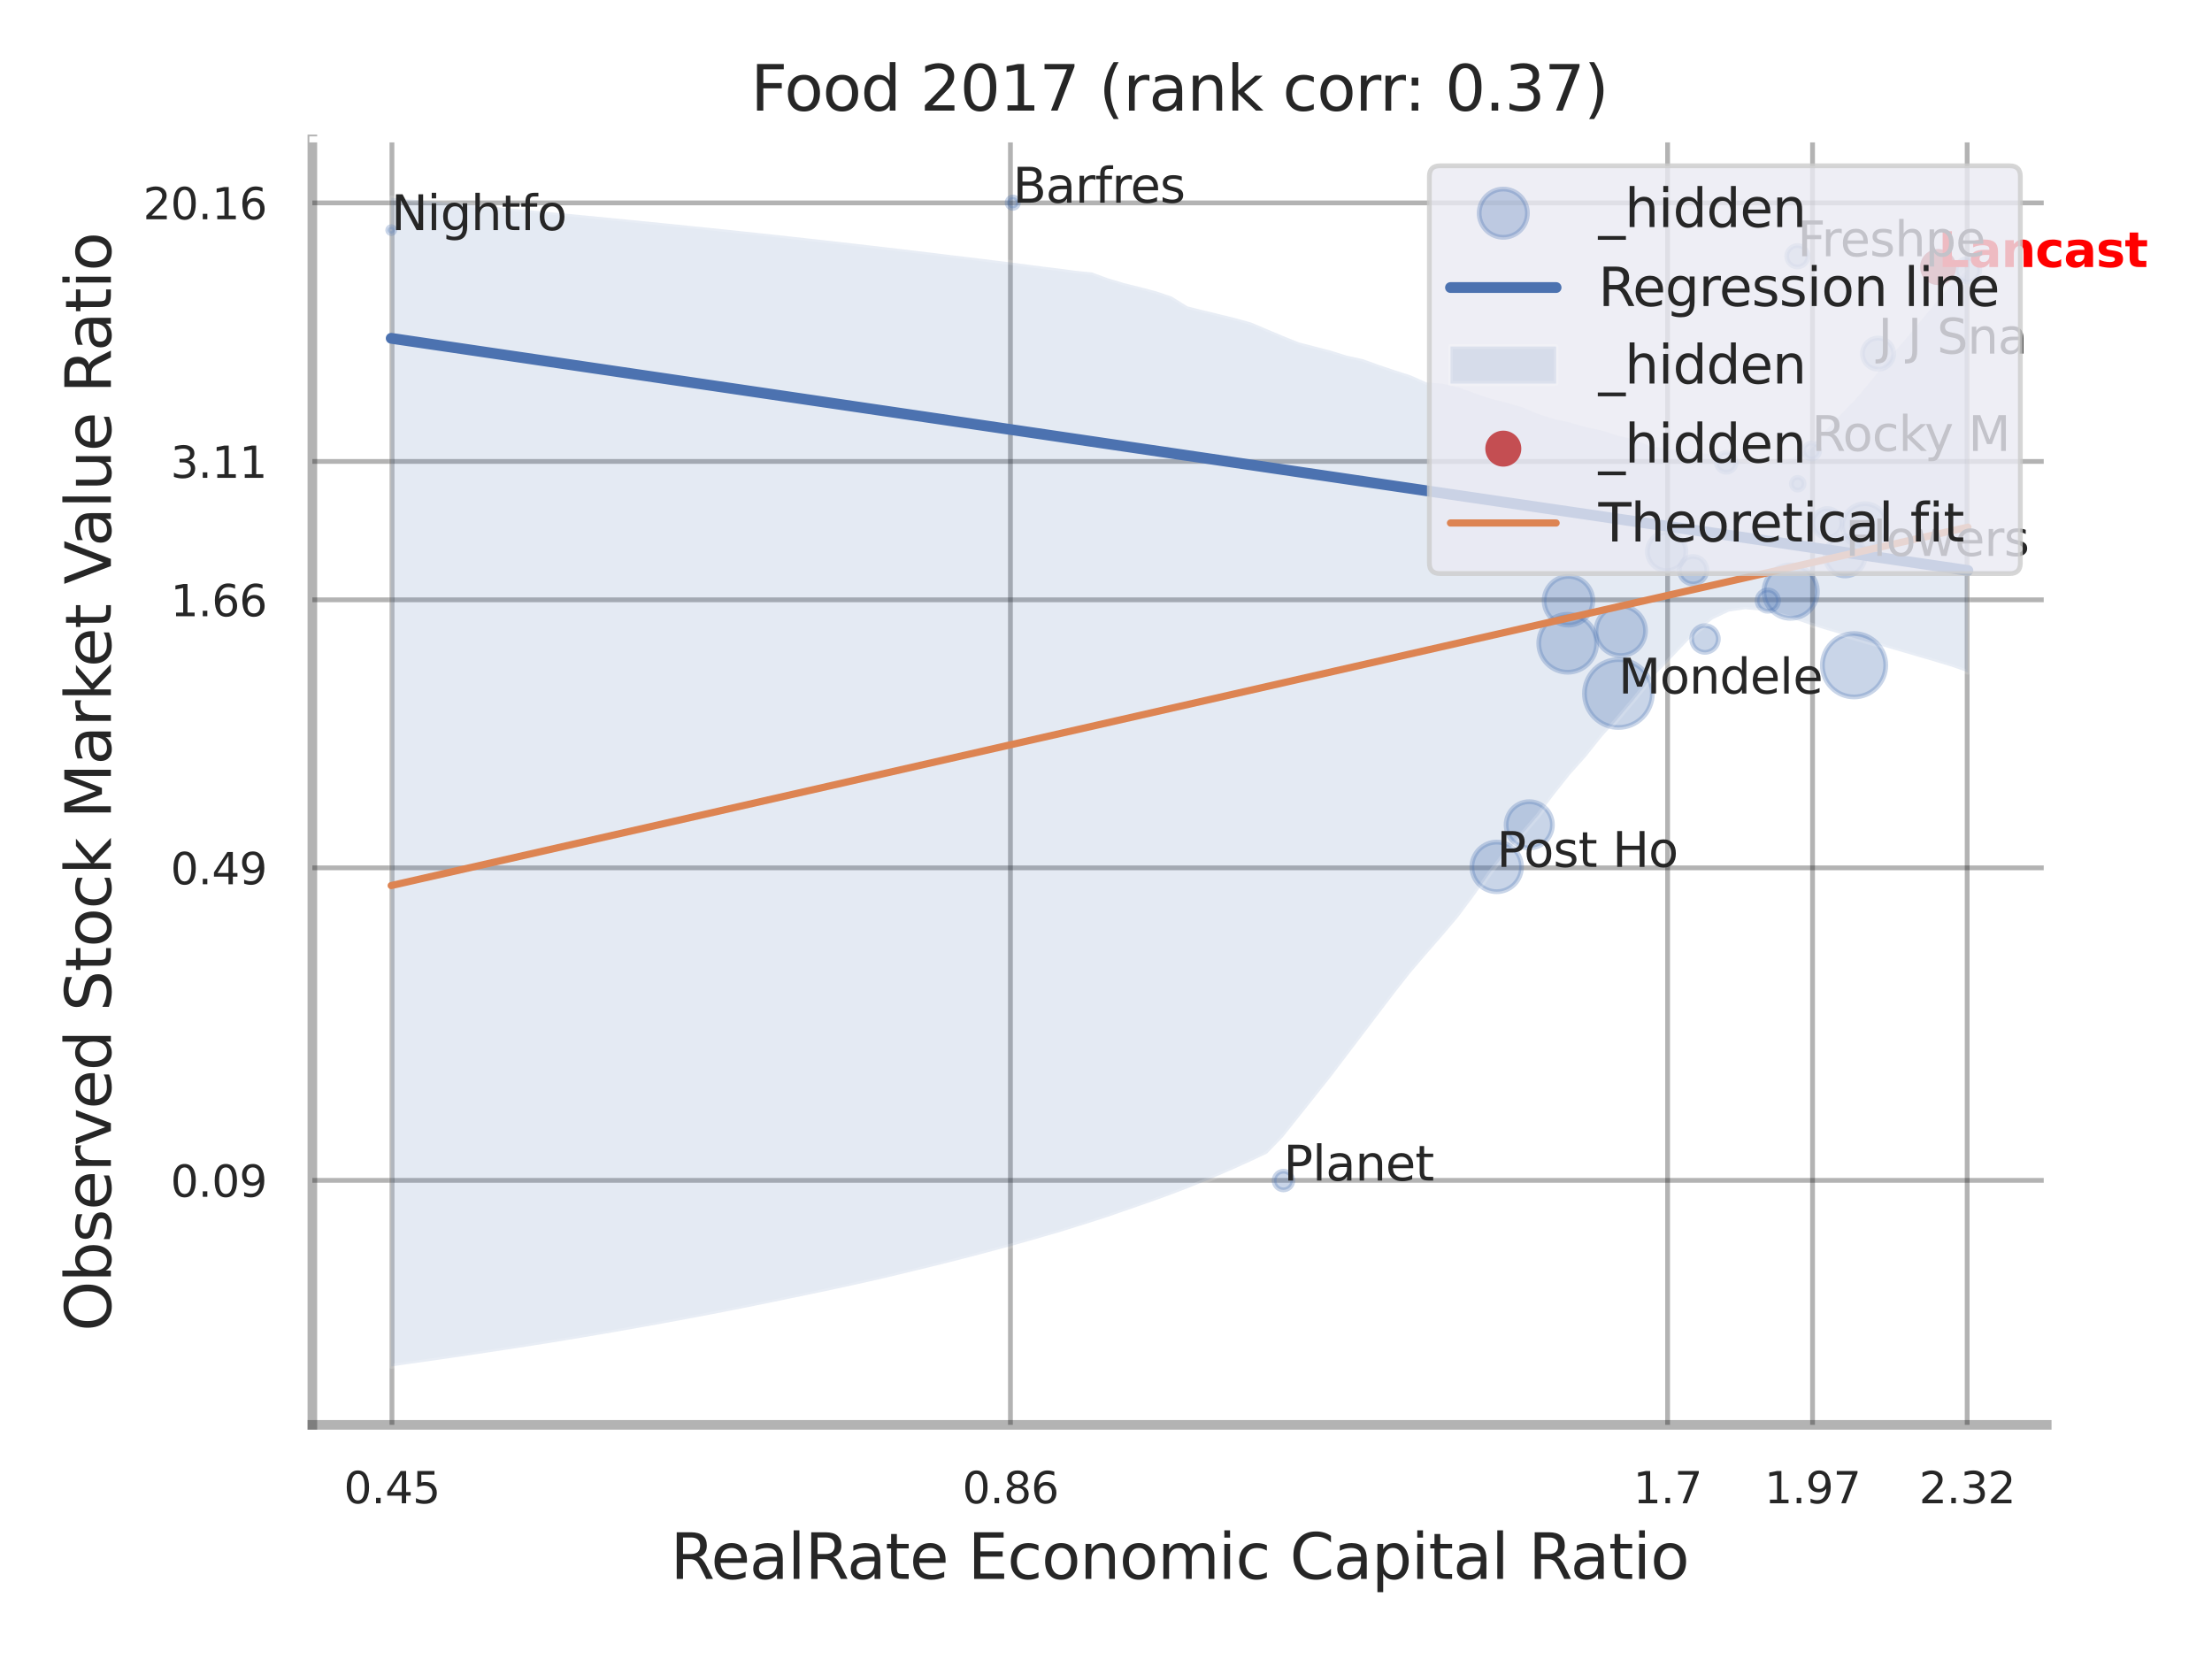 <?xml version="1.0" encoding="utf-8" standalone="no"?>
<!DOCTYPE svg PUBLIC "-//W3C//DTD SVG 1.1//EN"
  "http://www.w3.org/Graphics/SVG/1.1/DTD/svg11.dtd">
<svg xmlns:xlink="http://www.w3.org/1999/xlink" width="460.8pt" height="345.6pt" viewBox="0 0 460.8 345.6" xmlns="http://www.w3.org/2000/svg" version="1.1">
 <defs>
  <style type="text/css">*{stroke-linejoin: round; stroke-linecap: butt}</style>
 </defs>
 <g id="figure_1">
  <g id="patch_1">
   <path d="M 0 345.6 
L 460.8 345.6 
L 460.8 0 
L 0 0 
z
" style="fill: #ffffff"/>
  </g>
  <g id="axes_1">
   <g id="patch_2">
    <path d="M 65.07 296.82 
L 426.374 296.82 
L 426.374 29.04 
L 65.07 29.04 
z
" style="fill: #ffffff"/>
   </g>
   <g id="matplotlib.axis_1">
    <g id="xtick_1">
     <g id="line2d_1">
      <path d="M 81.648 296.82 
L 81.648 29.04 
" clip-path="url(#p3cf0db3e37)" style="fill: none; stroke: #000000; stroke-opacity: 0.3; stroke-linecap: round"/>
     </g>
     <g id="text_1">
      <!-- 0.45 -->
      <g style="fill: #262626" transform="translate(71.628 313.159) scale(0.09 -0.09)">
       <defs>
        <path id="DejaVuSans-30" d="M 2034 4250 
Q 1547 4250 1301 3770 
Q 1056 3291 1056 2328 
Q 1056 1369 1301 889 
Q 1547 409 2034 409 
Q 2525 409 2770 889 
Q 3016 1369 3016 2328 
Q 3016 3291 2770 3770 
Q 2525 4250 2034 4250 
z
M 2034 4750 
Q 2819 4750 3233 4129 
Q 3647 3509 3647 2328 
Q 3647 1150 3233 529 
Q 2819 -91 2034 -91 
Q 1250 -91 836 529 
Q 422 1150 422 2328 
Q 422 3509 836 4129 
Q 1250 4750 2034 4750 
z
" transform="scale(0.016)"/>
        <path id="DejaVuSans-2e" d="M 684 794 
L 1344 794 
L 1344 0 
L 684 0 
L 684 794 
z
" transform="scale(0.016)"/>
        <path id="DejaVuSans-34" d="M 2419 4116 
L 825 1625 
L 2419 1625 
L 2419 4116 
z
M 2253 4666 
L 3047 4666 
L 3047 1625 
L 3713 1625 
L 3713 1100 
L 3047 1100 
L 3047 0 
L 2419 0 
L 2419 1100 
L 313 1100 
L 313 1709 
L 2253 4666 
z
" transform="scale(0.016)"/>
        <path id="DejaVuSans-35" d="M 691 4666 
L 3169 4666 
L 3169 4134 
L 1269 4134 
L 1269 2991 
Q 1406 3038 1543 3061 
Q 1681 3084 1819 3084 
Q 2600 3084 3056 2656 
Q 3513 2228 3513 1497 
Q 3513 744 3044 326 
Q 2575 -91 1722 -91 
Q 1428 -91 1123 -41 
Q 819 9 494 109 
L 494 744 
Q 775 591 1075 516 
Q 1375 441 1709 441 
Q 2250 441 2565 725 
Q 2881 1009 2881 1497 
Q 2881 1984 2565 2268 
Q 2250 2553 1709 2553 
Q 1456 2553 1204 2497 
Q 953 2441 691 2322 
L 691 4666 
z
" transform="scale(0.016)"/>
       </defs>
       <use xlink:href="#DejaVuSans-30"/>
       <use xlink:href="#DejaVuSans-2e" transform="translate(63.623 0)"/>
       <use xlink:href="#DejaVuSans-34" transform="translate(95.41 0)"/>
       <use xlink:href="#DejaVuSans-35" transform="translate(159.033 0)"/>
      </g>
     </g>
    </g>
    <g id="xtick_2">
     <g id="line2d_2">
      <path d="M 210.492 296.82 
L 210.492 29.04 
" clip-path="url(#p3cf0db3e37)" style="fill: none; stroke: #000000; stroke-opacity: 0.3; stroke-linecap: round"/>
     </g>
     <g id="text_2">
      <!-- 0.86 -->
      <g style="fill: #262626" transform="translate(200.472 313.159) scale(0.09 -0.09)">
       <defs>
        <path id="DejaVuSans-38" d="M 2034 2216 
Q 1584 2216 1326 1975 
Q 1069 1734 1069 1313 
Q 1069 891 1326 650 
Q 1584 409 2034 409 
Q 2484 409 2743 651 
Q 3003 894 3003 1313 
Q 3003 1734 2745 1975 
Q 2488 2216 2034 2216 
z
M 1403 2484 
Q 997 2584 770 2862 
Q 544 3141 544 3541 
Q 544 4100 942 4425 
Q 1341 4750 2034 4750 
Q 2731 4750 3128 4425 
Q 3525 4100 3525 3541 
Q 3525 3141 3298 2862 
Q 3072 2584 2669 2484 
Q 3125 2378 3379 2068 
Q 3634 1759 3634 1313 
Q 3634 634 3220 271 
Q 2806 -91 2034 -91 
Q 1263 -91 848 271 
Q 434 634 434 1313 
Q 434 1759 690 2068 
Q 947 2378 1403 2484 
z
M 1172 3481 
Q 1172 3119 1398 2916 
Q 1625 2713 2034 2713 
Q 2441 2713 2670 2916 
Q 2900 3119 2900 3481 
Q 2900 3844 2670 4047 
Q 2441 4250 2034 4250 
Q 1625 4250 1398 4047 
Q 1172 3844 1172 3481 
z
" transform="scale(0.016)"/>
        <path id="DejaVuSans-36" d="M 2113 2584 
Q 1688 2584 1439 2293 
Q 1191 2003 1191 1497 
Q 1191 994 1439 701 
Q 1688 409 2113 409 
Q 2538 409 2786 701 
Q 3034 994 3034 1497 
Q 3034 2003 2786 2293 
Q 2538 2584 2113 2584 
z
M 3366 4563 
L 3366 3988 
Q 3128 4100 2886 4159 
Q 2644 4219 2406 4219 
Q 1781 4219 1451 3797 
Q 1122 3375 1075 2522 
Q 1259 2794 1537 2939 
Q 1816 3084 2150 3084 
Q 2853 3084 3261 2657 
Q 3669 2231 3669 1497 
Q 3669 778 3244 343 
Q 2819 -91 2113 -91 
Q 1303 -91 875 529 
Q 447 1150 447 2328 
Q 447 3434 972 4092 
Q 1497 4750 2381 4750 
Q 2619 4750 2861 4703 
Q 3103 4656 3366 4563 
z
" transform="scale(0.016)"/>
       </defs>
       <use xlink:href="#DejaVuSans-30"/>
       <use xlink:href="#DejaVuSans-2e" transform="translate(63.623 0)"/>
       <use xlink:href="#DejaVuSans-38" transform="translate(95.41 0)"/>
       <use xlink:href="#DejaVuSans-36" transform="translate(159.033 0)"/>
      </g>
     </g>
    </g>
    <g id="xtick_3">
     <g id="line2d_3">
      <path d="M 347.389 296.82 
L 347.389 29.04 
" clip-path="url(#p3cf0db3e37)" style="fill: none; stroke: #000000; stroke-opacity: 0.3; stroke-linecap: round"/>
     </g>
     <g id="text_3">
      <!-- 1.7 -->
      <g style="fill: #262626" transform="translate(340.232 313.159) scale(0.09 -0.09)">
       <defs>
        <path id="DejaVuSans-31" d="M 794 531 
L 1825 531 
L 1825 4091 
L 703 3866 
L 703 4441 
L 1819 4666 
L 2450 4666 
L 2450 531 
L 3481 531 
L 3481 0 
L 794 0 
L 794 531 
z
" transform="scale(0.016)"/>
        <path id="DejaVuSans-37" d="M 525 4666 
L 3525 4666 
L 3525 4397 
L 1831 0 
L 1172 0 
L 2766 4134 
L 525 4134 
L 525 4666 
z
" transform="scale(0.016)"/>
       </defs>
       <use xlink:href="#DejaVuSans-31"/>
       <use xlink:href="#DejaVuSans-2e" transform="translate(63.623 0)"/>
       <use xlink:href="#DejaVuSans-37" transform="translate(95.41 0)"/>
      </g>
     </g>
    </g>
    <g id="xtick_4">
     <g id="line2d_4">
      <path d="M 377.587 296.82 
L 377.587 29.04 
" clip-path="url(#p3cf0db3e37)" style="fill: none; stroke: #000000; stroke-opacity: 0.3; stroke-linecap: round"/>
     </g>
     <g id="text_4">
      <!-- 1.97 -->
      <g style="fill: #262626" transform="translate(367.567 313.159) scale(0.09 -0.09)">
       <defs>
        <path id="DejaVuSans-39" d="M 703 97 
L 703 672 
Q 941 559 1184 500 
Q 1428 441 1663 441 
Q 2288 441 2617 861 
Q 2947 1281 2994 2138 
Q 2813 1869 2534 1725 
Q 2256 1581 1919 1581 
Q 1219 1581 811 2004 
Q 403 2428 403 3163 
Q 403 3881 828 4315 
Q 1253 4750 1959 4750 
Q 2769 4750 3195 4129 
Q 3622 3509 3622 2328 
Q 3622 1225 3098 567 
Q 2575 -91 1691 -91 
Q 1453 -91 1209 -44 
Q 966 3 703 97 
z
M 1959 2075 
Q 2384 2075 2632 2365 
Q 2881 2656 2881 3163 
Q 2881 3666 2632 3958 
Q 2384 4250 1959 4250 
Q 1534 4250 1286 3958 
Q 1038 3666 1038 3163 
Q 1038 2656 1286 2365 
Q 1534 2075 1959 2075 
z
" transform="scale(0.016)"/>
       </defs>
       <use xlink:href="#DejaVuSans-31"/>
       <use xlink:href="#DejaVuSans-2e" transform="translate(63.623 0)"/>
       <use xlink:href="#DejaVuSans-39" transform="translate(95.41 0)"/>
       <use xlink:href="#DejaVuSans-37" transform="translate(159.033 0)"/>
      </g>
     </g>
    </g>
    <g id="xtick_5">
     <g id="line2d_5">
      <path d="M 409.798 296.82 
L 409.798 29.04 
" clip-path="url(#p3cf0db3e37)" style="fill: none; stroke: #000000; stroke-opacity: 0.3; stroke-linecap: round"/>
     </g>
     <g id="text_5">
      <!-- 2.32 -->
      <g style="fill: #262626" transform="translate(399.778 313.159) scale(0.09 -0.09)">
       <defs>
        <path id="DejaVuSans-32" d="M 1228 531 
L 3431 531 
L 3431 0 
L 469 0 
L 469 531 
Q 828 903 1448 1529 
Q 2069 2156 2228 2338 
Q 2531 2678 2651 2914 
Q 2772 3150 2772 3378 
Q 2772 3750 2511 3984 
Q 2250 4219 1831 4219 
Q 1534 4219 1204 4116 
Q 875 4013 500 3803 
L 500 4441 
Q 881 4594 1212 4672 
Q 1544 4750 1819 4750 
Q 2544 4750 2975 4387 
Q 3406 4025 3406 3419 
Q 3406 3131 3298 2873 
Q 3191 2616 2906 2266 
Q 2828 2175 2409 1742 
Q 1991 1309 1228 531 
z
" transform="scale(0.016)"/>
        <path id="DejaVuSans-33" d="M 2597 2516 
Q 3050 2419 3304 2112 
Q 3559 1806 3559 1356 
Q 3559 666 3084 287 
Q 2609 -91 1734 -91 
Q 1441 -91 1130 -33 
Q 819 25 488 141 
L 488 750 
Q 750 597 1062 519 
Q 1375 441 1716 441 
Q 2309 441 2620 675 
Q 2931 909 2931 1356 
Q 2931 1769 2642 2001 
Q 2353 2234 1838 2234 
L 1294 2234 
L 1294 2753 
L 1863 2753 
Q 2328 2753 2575 2939 
Q 2822 3125 2822 3475 
Q 2822 3834 2567 4026 
Q 2313 4219 1838 4219 
Q 1578 4219 1281 4162 
Q 984 4106 628 3988 
L 628 4550 
Q 988 4650 1302 4700 
Q 1616 4750 1894 4750 
Q 2613 4750 3031 4423 
Q 3450 4097 3450 3541 
Q 3450 3153 3228 2886 
Q 3006 2619 2597 2516 
z
" transform="scale(0.016)"/>
       </defs>
       <use xlink:href="#DejaVuSans-32"/>
       <use xlink:href="#DejaVuSans-2e" transform="translate(63.623 0)"/>
       <use xlink:href="#DejaVuSans-33" transform="translate(95.41 0)"/>
       <use xlink:href="#DejaVuSans-32" transform="translate(159.033 0)"/>
      </g>
     </g>
    </g>
    <g id="xtick_6"/>
    <g id="xtick_7"/>
    <g id="xtick_8"/>
    <g id="text_6">
     <!-- RealRate Economic Capital Ratio -->
     <g style="fill: #262626" transform="translate(139.668 328.908) scale(0.13 -0.13)">
      <defs>
       <path id="DejaVuSans-52" d="M 2841 2188 
Q 3044 2119 3236 1894 
Q 3428 1669 3622 1275 
L 4263 0 
L 3584 0 
L 2988 1197 
Q 2756 1666 2539 1819 
Q 2322 1972 1947 1972 
L 1259 1972 
L 1259 0 
L 628 0 
L 628 4666 
L 2053 4666 
Q 2853 4666 3247 4331 
Q 3641 3997 3641 3322 
Q 3641 2881 3436 2590 
Q 3231 2300 2841 2188 
z
M 1259 4147 
L 1259 2491 
L 2053 2491 
Q 2509 2491 2742 2702 
Q 2975 2913 2975 3322 
Q 2975 3731 2742 3939 
Q 2509 4147 2053 4147 
L 1259 4147 
z
" transform="scale(0.016)"/>
       <path id="DejaVuSans-65" d="M 3597 1894 
L 3597 1613 
L 953 1613 
Q 991 1019 1311 708 
Q 1631 397 2203 397 
Q 2534 397 2845 478 
Q 3156 559 3463 722 
L 3463 178 
Q 3153 47 2828 -22 
Q 2503 -91 2169 -91 
Q 1331 -91 842 396 
Q 353 884 353 1716 
Q 353 2575 817 3079 
Q 1281 3584 2069 3584 
Q 2775 3584 3186 3129 
Q 3597 2675 3597 1894 
z
M 3022 2063 
Q 3016 2534 2758 2815 
Q 2500 3097 2075 3097 
Q 1594 3097 1305 2825 
Q 1016 2553 972 2059 
L 3022 2063 
z
" transform="scale(0.016)"/>
       <path id="DejaVuSans-61" d="M 2194 1759 
Q 1497 1759 1228 1600 
Q 959 1441 959 1056 
Q 959 750 1161 570 
Q 1363 391 1709 391 
Q 2188 391 2477 730 
Q 2766 1069 2766 1631 
L 2766 1759 
L 2194 1759 
z
M 3341 1997 
L 3341 0 
L 2766 0 
L 2766 531 
Q 2569 213 2275 61 
Q 1981 -91 1556 -91 
Q 1019 -91 701 211 
Q 384 513 384 1019 
Q 384 1609 779 1909 
Q 1175 2209 1959 2209 
L 2766 2209 
L 2766 2266 
Q 2766 2663 2505 2880 
Q 2244 3097 1772 3097 
Q 1472 3097 1187 3025 
Q 903 2953 641 2809 
L 641 3341 
Q 956 3463 1253 3523 
Q 1550 3584 1831 3584 
Q 2591 3584 2966 3190 
Q 3341 2797 3341 1997 
z
" transform="scale(0.016)"/>
       <path id="DejaVuSans-6c" d="M 603 4863 
L 1178 4863 
L 1178 0 
L 603 0 
L 603 4863 
z
" transform="scale(0.016)"/>
       <path id="DejaVuSans-74" d="M 1172 4494 
L 1172 3500 
L 2356 3500 
L 2356 3053 
L 1172 3053 
L 1172 1153 
Q 1172 725 1289 603 
Q 1406 481 1766 481 
L 2356 481 
L 2356 0 
L 1766 0 
Q 1100 0 847 248 
Q 594 497 594 1153 
L 594 3053 
L 172 3053 
L 172 3500 
L 594 3500 
L 594 4494 
L 1172 4494 
z
" transform="scale(0.016)"/>
       <path id="DejaVuSans-20" transform="scale(0.016)"/>
       <path id="DejaVuSans-45" d="M 628 4666 
L 3578 4666 
L 3578 4134 
L 1259 4134 
L 1259 2753 
L 3481 2753 
L 3481 2222 
L 1259 2222 
L 1259 531 
L 3634 531 
L 3634 0 
L 628 0 
L 628 4666 
z
" transform="scale(0.016)"/>
       <path id="DejaVuSans-63" d="M 3122 3366 
L 3122 2828 
Q 2878 2963 2633 3030 
Q 2388 3097 2138 3097 
Q 1578 3097 1268 2742 
Q 959 2388 959 1747 
Q 959 1106 1268 751 
Q 1578 397 2138 397 
Q 2388 397 2633 464 
Q 2878 531 3122 666 
L 3122 134 
Q 2881 22 2623 -34 
Q 2366 -91 2075 -91 
Q 1284 -91 818 406 
Q 353 903 353 1747 
Q 353 2603 823 3093 
Q 1294 3584 2113 3584 
Q 2378 3584 2631 3529 
Q 2884 3475 3122 3366 
z
" transform="scale(0.016)"/>
       <path id="DejaVuSans-6f" d="M 1959 3097 
Q 1497 3097 1228 2736 
Q 959 2375 959 1747 
Q 959 1119 1226 758 
Q 1494 397 1959 397 
Q 2419 397 2687 759 
Q 2956 1122 2956 1747 
Q 2956 2369 2687 2733 
Q 2419 3097 1959 3097 
z
M 1959 3584 
Q 2709 3584 3137 3096 
Q 3566 2609 3566 1747 
Q 3566 888 3137 398 
Q 2709 -91 1959 -91 
Q 1206 -91 779 398 
Q 353 888 353 1747 
Q 353 2609 779 3096 
Q 1206 3584 1959 3584 
z
" transform="scale(0.016)"/>
       <path id="DejaVuSans-6e" d="M 3513 2113 
L 3513 0 
L 2938 0 
L 2938 2094 
Q 2938 2591 2744 2837 
Q 2550 3084 2163 3084 
Q 1697 3084 1428 2787 
Q 1159 2491 1159 1978 
L 1159 0 
L 581 0 
L 581 3500 
L 1159 3500 
L 1159 2956 
Q 1366 3272 1645 3428 
Q 1925 3584 2291 3584 
Q 2894 3584 3203 3211 
Q 3513 2838 3513 2113 
z
" transform="scale(0.016)"/>
       <path id="DejaVuSans-6d" d="M 3328 2828 
Q 3544 3216 3844 3400 
Q 4144 3584 4550 3584 
Q 5097 3584 5394 3201 
Q 5691 2819 5691 2113 
L 5691 0 
L 5113 0 
L 5113 2094 
Q 5113 2597 4934 2840 
Q 4756 3084 4391 3084 
Q 3944 3084 3684 2787 
Q 3425 2491 3425 1978 
L 3425 0 
L 2847 0 
L 2847 2094 
Q 2847 2600 2669 2842 
Q 2491 3084 2119 3084 
Q 1678 3084 1418 2786 
Q 1159 2488 1159 1978 
L 1159 0 
L 581 0 
L 581 3500 
L 1159 3500 
L 1159 2956 
Q 1356 3278 1631 3431 
Q 1906 3584 2284 3584 
Q 2666 3584 2933 3390 
Q 3200 3197 3328 2828 
z
" transform="scale(0.016)"/>
       <path id="DejaVuSans-69" d="M 603 3500 
L 1178 3500 
L 1178 0 
L 603 0 
L 603 3500 
z
M 603 4863 
L 1178 4863 
L 1178 4134 
L 603 4134 
L 603 4863 
z
" transform="scale(0.016)"/>
       <path id="DejaVuSans-43" d="M 4122 4306 
L 4122 3641 
Q 3803 3938 3442 4084 
Q 3081 4231 2675 4231 
Q 1875 4231 1450 3742 
Q 1025 3253 1025 2328 
Q 1025 1406 1450 917 
Q 1875 428 2675 428 
Q 3081 428 3442 575 
Q 3803 722 4122 1019 
L 4122 359 
Q 3791 134 3420 21 
Q 3050 -91 2638 -91 
Q 1578 -91 968 557 
Q 359 1206 359 2328 
Q 359 3453 968 4101 
Q 1578 4750 2638 4750 
Q 3056 4750 3426 4639 
Q 3797 4528 4122 4306 
z
" transform="scale(0.016)"/>
       <path id="DejaVuSans-70" d="M 1159 525 
L 1159 -1331 
L 581 -1331 
L 581 3500 
L 1159 3500 
L 1159 2969 
Q 1341 3281 1617 3432 
Q 1894 3584 2278 3584 
Q 2916 3584 3314 3078 
Q 3713 2572 3713 1747 
Q 3713 922 3314 415 
Q 2916 -91 2278 -91 
Q 1894 -91 1617 61 
Q 1341 213 1159 525 
z
M 3116 1747 
Q 3116 2381 2855 2742 
Q 2594 3103 2138 3103 
Q 1681 3103 1420 2742 
Q 1159 2381 1159 1747 
Q 1159 1113 1420 752 
Q 1681 391 2138 391 
Q 2594 391 2855 752 
Q 3116 1113 3116 1747 
z
" transform="scale(0.016)"/>
      </defs>
      <use xlink:href="#DejaVuSans-52"/>
      <use xlink:href="#DejaVuSans-65" transform="translate(64.982 0)"/>
      <use xlink:href="#DejaVuSans-61" transform="translate(126.506 0)"/>
      <use xlink:href="#DejaVuSans-6c" transform="translate(187.785 0)"/>
      <use xlink:href="#DejaVuSans-52" transform="translate(215.568 0)"/>
      <use xlink:href="#DejaVuSans-61" transform="translate(282.801 0)"/>
      <use xlink:href="#DejaVuSans-74" transform="translate(344.08 0)"/>
      <use xlink:href="#DejaVuSans-65" transform="translate(383.289 0)"/>
      <use xlink:href="#DejaVuSans-20" transform="translate(444.812 0)"/>
      <use xlink:href="#DejaVuSans-45" transform="translate(476.6 0)"/>
      <use xlink:href="#DejaVuSans-63" transform="translate(539.783 0)"/>
      <use xlink:href="#DejaVuSans-6f" transform="translate(594.764 0)"/>
      <use xlink:href="#DejaVuSans-6e" transform="translate(655.945 0)"/>
      <use xlink:href="#DejaVuSans-6f" transform="translate(719.324 0)"/>
      <use xlink:href="#DejaVuSans-6d" transform="translate(780.506 0)"/>
      <use xlink:href="#DejaVuSans-69" transform="translate(877.918 0)"/>
      <use xlink:href="#DejaVuSans-63" transform="translate(905.701 0)"/>
      <use xlink:href="#DejaVuSans-20" transform="translate(960.682 0)"/>
      <use xlink:href="#DejaVuSans-43" transform="translate(992.469 0)"/>
      <use xlink:href="#DejaVuSans-61" transform="translate(1062.293 0)"/>
      <use xlink:href="#DejaVuSans-70" transform="translate(1123.572 0)"/>
      <use xlink:href="#DejaVuSans-69" transform="translate(1187.049 0)"/>
      <use xlink:href="#DejaVuSans-74" transform="translate(1214.832 0)"/>
      <use xlink:href="#DejaVuSans-61" transform="translate(1254.041 0)"/>
      <use xlink:href="#DejaVuSans-6c" transform="translate(1315.32 0)"/>
      <use xlink:href="#DejaVuSans-20" transform="translate(1343.104 0)"/>
      <use xlink:href="#DejaVuSans-52" transform="translate(1374.891 0)"/>
      <use xlink:href="#DejaVuSans-61" transform="translate(1442.123 0)"/>
      <use xlink:href="#DejaVuSans-74" transform="translate(1503.402 0)"/>
      <use xlink:href="#DejaVuSans-69" transform="translate(1542.611 0)"/>
      <use xlink:href="#DejaVuSans-6f" transform="translate(1570.395 0)"/>
     </g>
    </g>
   </g>
   <g id="matplotlib.axis_2">
    <g id="ytick_1">
     <g id="line2d_6">
      <path d="M 65.07 245.893 
L 426.374 245.893 
" clip-path="url(#p3cf0db3e37)" style="fill: none; stroke: #000000; stroke-opacity: 0.3; stroke-linecap: round"/>
     </g>
     <g id="text_7">
      <!-- 0.09 -->
      <g style="fill: #262626" transform="translate(35.531 249.313) scale(0.09 -0.09)">
       <use xlink:href="#DejaVuSans-30"/>
       <use xlink:href="#DejaVuSans-2e" transform="translate(63.623 0)"/>
       <use xlink:href="#DejaVuSans-30" transform="translate(95.41 0)"/>
       <use xlink:href="#DejaVuSans-39" transform="translate(159.033 0)"/>
      </g>
     </g>
    </g>
    <g id="ytick_2">
     <g id="line2d_7">
      <path d="M 65.07 180.786 
L 426.374 180.786 
" clip-path="url(#p3cf0db3e37)" style="fill: none; stroke: #000000; stroke-opacity: 0.3; stroke-linecap: round"/>
     </g>
     <g id="text_8">
      <!-- 0.49 -->
      <g style="fill: #262626" transform="translate(35.531 184.205) scale(0.09 -0.09)">
       <use xlink:href="#DejaVuSans-30"/>
       <use xlink:href="#DejaVuSans-2e" transform="translate(63.623 0)"/>
       <use xlink:href="#DejaVuSans-34" transform="translate(95.41 0)"/>
       <use xlink:href="#DejaVuSans-39" transform="translate(159.033 0)"/>
      </g>
     </g>
    </g>
    <g id="ytick_3">
     <g id="line2d_8">
      <path d="M 65.07 124.954 
L 426.374 124.954 
" clip-path="url(#p3cf0db3e37)" style="fill: none; stroke: #000000; stroke-opacity: 0.3; stroke-linecap: round"/>
     </g>
     <g id="text_9">
      <!-- 1.66 -->
      <g style="fill: #262626" transform="translate(35.531 128.373) scale(0.09 -0.09)">
       <use xlink:href="#DejaVuSans-31"/>
       <use xlink:href="#DejaVuSans-2e" transform="translate(63.623 0)"/>
       <use xlink:href="#DejaVuSans-36" transform="translate(95.41 0)"/>
       <use xlink:href="#DejaVuSans-36" transform="translate(159.033 0)"/>
      </g>
     </g>
    </g>
    <g id="ytick_4">
     <g id="line2d_9">
      <path d="M 65.07 96.123 
L 426.374 96.123 
" clip-path="url(#p3cf0db3e37)" style="fill: none; stroke: #000000; stroke-opacity: 0.3; stroke-linecap: round"/>
     </g>
     <g id="text_10">
      <!-- 3.11 -->
      <g style="fill: #262626" transform="translate(35.531 99.542) scale(0.09 -0.09)">
       <use xlink:href="#DejaVuSans-33"/>
       <use xlink:href="#DejaVuSans-2e" transform="translate(63.623 0)"/>
       <use xlink:href="#DejaVuSans-31" transform="translate(95.41 0)"/>
       <use xlink:href="#DejaVuSans-31" transform="translate(159.033 0)"/>
      </g>
     </g>
    </g>
    <g id="ytick_5">
     <g id="line2d_10">
      <path d="M 65.07 42.261 
L 426.374 42.261 
" clip-path="url(#p3cf0db3e37)" style="fill: none; stroke: #000000; stroke-opacity: 0.3; stroke-linecap: round"/>
     </g>
     <g id="text_11">
      <!-- 20.16 -->
      <g style="fill: #262626" transform="translate(29.805 45.68) scale(0.09 -0.09)">
       <use xlink:href="#DejaVuSans-32"/>
       <use xlink:href="#DejaVuSans-30" transform="translate(63.623 0)"/>
       <use xlink:href="#DejaVuSans-2e" transform="translate(127.246 0)"/>
       <use xlink:href="#DejaVuSans-31" transform="translate(159.033 0)"/>
       <use xlink:href="#DejaVuSans-36" transform="translate(222.656 0)"/>
      </g>
     </g>
    </g>
    <g id="ytick_6"/>
    <g id="ytick_7"/>
    <g id="ytick_8"/>
    <g id="text_12">
     <!-- Observed Stock Market Value Ratio -->
     <g style="fill: #262626" transform="translate(23.101 277.332) rotate(-90) scale(0.13 -0.13)">
      <defs>
       <path id="DejaVuSans-4f" d="M 2522 4238 
Q 1834 4238 1429 3725 
Q 1025 3213 1025 2328 
Q 1025 1447 1429 934 
Q 1834 422 2522 422 
Q 3209 422 3611 934 
Q 4013 1447 4013 2328 
Q 4013 3213 3611 3725 
Q 3209 4238 2522 4238 
z
M 2522 4750 
Q 3503 4750 4090 4092 
Q 4678 3434 4678 2328 
Q 4678 1225 4090 567 
Q 3503 -91 2522 -91 
Q 1538 -91 948 565 
Q 359 1222 359 2328 
Q 359 3434 948 4092 
Q 1538 4750 2522 4750 
z
" transform="scale(0.016)"/>
       <path id="DejaVuSans-62" d="M 3116 1747 
Q 3116 2381 2855 2742 
Q 2594 3103 2138 3103 
Q 1681 3103 1420 2742 
Q 1159 2381 1159 1747 
Q 1159 1113 1420 752 
Q 1681 391 2138 391 
Q 2594 391 2855 752 
Q 3116 1113 3116 1747 
z
M 1159 2969 
Q 1341 3281 1617 3432 
Q 1894 3584 2278 3584 
Q 2916 3584 3314 3078 
Q 3713 2572 3713 1747 
Q 3713 922 3314 415 
Q 2916 -91 2278 -91 
Q 1894 -91 1617 61 
Q 1341 213 1159 525 
L 1159 0 
L 581 0 
L 581 4863 
L 1159 4863 
L 1159 2969 
z
" transform="scale(0.016)"/>
       <path id="DejaVuSans-73" d="M 2834 3397 
L 2834 2853 
Q 2591 2978 2328 3040 
Q 2066 3103 1784 3103 
Q 1356 3103 1142 2972 
Q 928 2841 928 2578 
Q 928 2378 1081 2264 
Q 1234 2150 1697 2047 
L 1894 2003 
Q 2506 1872 2764 1633 
Q 3022 1394 3022 966 
Q 3022 478 2636 193 
Q 2250 -91 1575 -91 
Q 1294 -91 989 -36 
Q 684 19 347 128 
L 347 722 
Q 666 556 975 473 
Q 1284 391 1588 391 
Q 1994 391 2212 530 
Q 2431 669 2431 922 
Q 2431 1156 2273 1281 
Q 2116 1406 1581 1522 
L 1381 1569 
Q 847 1681 609 1914 
Q 372 2147 372 2553 
Q 372 3047 722 3315 
Q 1072 3584 1716 3584 
Q 2034 3584 2315 3537 
Q 2597 3491 2834 3397 
z
" transform="scale(0.016)"/>
       <path id="DejaVuSans-72" d="M 2631 2963 
Q 2534 3019 2420 3045 
Q 2306 3072 2169 3072 
Q 1681 3072 1420 2755 
Q 1159 2438 1159 1844 
L 1159 0 
L 581 0 
L 581 3500 
L 1159 3500 
L 1159 2956 
Q 1341 3275 1631 3429 
Q 1922 3584 2338 3584 
Q 2397 3584 2469 3576 
Q 2541 3569 2628 3553 
L 2631 2963 
z
" transform="scale(0.016)"/>
       <path id="DejaVuSans-76" d="M 191 3500 
L 800 3500 
L 1894 563 
L 2988 3500 
L 3597 3500 
L 2284 0 
L 1503 0 
L 191 3500 
z
" transform="scale(0.016)"/>
       <path id="DejaVuSans-64" d="M 2906 2969 
L 2906 4863 
L 3481 4863 
L 3481 0 
L 2906 0 
L 2906 525 
Q 2725 213 2448 61 
Q 2172 -91 1784 -91 
Q 1150 -91 751 415 
Q 353 922 353 1747 
Q 353 2572 751 3078 
Q 1150 3584 1784 3584 
Q 2172 3584 2448 3432 
Q 2725 3281 2906 2969 
z
M 947 1747 
Q 947 1113 1208 752 
Q 1469 391 1925 391 
Q 2381 391 2643 752 
Q 2906 1113 2906 1747 
Q 2906 2381 2643 2742 
Q 2381 3103 1925 3103 
Q 1469 3103 1208 2742 
Q 947 2381 947 1747 
z
" transform="scale(0.016)"/>
       <path id="DejaVuSans-53" d="M 3425 4513 
L 3425 3897 
Q 3066 4069 2747 4153 
Q 2428 4238 2131 4238 
Q 1616 4238 1336 4038 
Q 1056 3838 1056 3469 
Q 1056 3159 1242 3001 
Q 1428 2844 1947 2747 
L 2328 2669 
Q 3034 2534 3370 2195 
Q 3706 1856 3706 1288 
Q 3706 609 3251 259 
Q 2797 -91 1919 -91 
Q 1588 -91 1214 -16 
Q 841 59 441 206 
L 441 856 
Q 825 641 1194 531 
Q 1563 422 1919 422 
Q 2459 422 2753 634 
Q 3047 847 3047 1241 
Q 3047 1584 2836 1778 
Q 2625 1972 2144 2069 
L 1759 2144 
Q 1053 2284 737 2584 
Q 422 2884 422 3419 
Q 422 4038 858 4394 
Q 1294 4750 2059 4750 
Q 2388 4750 2728 4690 
Q 3069 4631 3425 4513 
z
" transform="scale(0.016)"/>
       <path id="DejaVuSans-6b" d="M 581 4863 
L 1159 4863 
L 1159 1991 
L 2875 3500 
L 3609 3500 
L 1753 1863 
L 3688 0 
L 2938 0 
L 1159 1709 
L 1159 0 
L 581 0 
L 581 4863 
z
" transform="scale(0.016)"/>
       <path id="DejaVuSans-4d" d="M 628 4666 
L 1569 4666 
L 2759 1491 
L 3956 4666 
L 4897 4666 
L 4897 0 
L 4281 0 
L 4281 4097 
L 3078 897 
L 2444 897 
L 1241 4097 
L 1241 0 
L 628 0 
L 628 4666 
z
" transform="scale(0.016)"/>
       <path id="DejaVuSans-56" d="M 1831 0 
L 50 4666 
L 709 4666 
L 2188 738 
L 3669 4666 
L 4325 4666 
L 2547 0 
L 1831 0 
z
" transform="scale(0.016)"/>
       <path id="DejaVuSans-75" d="M 544 1381 
L 544 3500 
L 1119 3500 
L 1119 1403 
Q 1119 906 1312 657 
Q 1506 409 1894 409 
Q 2359 409 2629 706 
Q 2900 1003 2900 1516 
L 2900 3500 
L 3475 3500 
L 3475 0 
L 2900 0 
L 2900 538 
Q 2691 219 2414 64 
Q 2138 -91 1772 -91 
Q 1169 -91 856 284 
Q 544 659 544 1381 
z
M 1991 3584 
L 1991 3584 
z
" transform="scale(0.016)"/>
      </defs>
      <use xlink:href="#DejaVuSans-4f"/>
      <use xlink:href="#DejaVuSans-62" transform="translate(78.711 0)"/>
      <use xlink:href="#DejaVuSans-73" transform="translate(142.188 0)"/>
      <use xlink:href="#DejaVuSans-65" transform="translate(194.287 0)"/>
      <use xlink:href="#DejaVuSans-72" transform="translate(255.811 0)"/>
      <use xlink:href="#DejaVuSans-76" transform="translate(296.924 0)"/>
      <use xlink:href="#DejaVuSans-65" transform="translate(356.104 0)"/>
      <use xlink:href="#DejaVuSans-64" transform="translate(417.627 0)"/>
      <use xlink:href="#DejaVuSans-20" transform="translate(481.104 0)"/>
      <use xlink:href="#DejaVuSans-53" transform="translate(512.891 0)"/>
      <use xlink:href="#DejaVuSans-74" transform="translate(576.367 0)"/>
      <use xlink:href="#DejaVuSans-6f" transform="translate(615.576 0)"/>
      <use xlink:href="#DejaVuSans-63" transform="translate(676.758 0)"/>
      <use xlink:href="#DejaVuSans-6b" transform="translate(731.738 0)"/>
      <use xlink:href="#DejaVuSans-20" transform="translate(789.648 0)"/>
      <use xlink:href="#DejaVuSans-4d" transform="translate(821.436 0)"/>
      <use xlink:href="#DejaVuSans-61" transform="translate(907.715 0)"/>
      <use xlink:href="#DejaVuSans-72" transform="translate(968.994 0)"/>
      <use xlink:href="#DejaVuSans-6b" transform="translate(1010.107 0)"/>
      <use xlink:href="#DejaVuSans-65" transform="translate(1064.393 0)"/>
      <use xlink:href="#DejaVuSans-74" transform="translate(1125.916 0)"/>
      <use xlink:href="#DejaVuSans-20" transform="translate(1165.125 0)"/>
      <use xlink:href="#DejaVuSans-56" transform="translate(1196.912 0)"/>
      <use xlink:href="#DejaVuSans-61" transform="translate(1257.57 0)"/>
      <use xlink:href="#DejaVuSans-6c" transform="translate(1318.85 0)"/>
      <use xlink:href="#DejaVuSans-75" transform="translate(1346.633 0)"/>
      <use xlink:href="#DejaVuSans-65" transform="translate(1410.012 0)"/>
      <use xlink:href="#DejaVuSans-20" transform="translate(1471.535 0)"/>
      <use xlink:href="#DejaVuSans-52" transform="translate(1503.322 0)"/>
      <use xlink:href="#DejaVuSans-61" transform="translate(1570.555 0)"/>
      <use xlink:href="#DejaVuSans-74" transform="translate(1631.834 0)"/>
      <use xlink:href="#DejaVuSans-69" transform="translate(1671.043 0)"/>
      <use xlink:href="#DejaVuSans-6f" transform="translate(1698.826 0)"/>
     </g>
    </g>
   </g>
   <g id="PathCollection_1">
    <path d="M 368.268 127.351 
C 368.86 127.351 369.428 127.116 369.847 126.697 
C 370.265 126.279 370.501 125.711 370.501 125.118 
C 370.501 124.526 370.265 123.958 369.847 123.539 
C 369.428 123.121 368.86 122.885 368.268 122.885 
C 367.675 122.885 367.107 123.121 366.689 123.539 
C 366.27 123.958 366.035 124.526 366.035 125.118 
C 366.035 125.711 366.27 126.279 366.689 126.697 
C 367.107 127.116 367.675 127.351 368.268 127.351 
z
" clip-path="url(#p3cf0db3e37)" style="fill: #4c72b0; fill-opacity: 0.3; stroke: #4c72b0; stroke-opacity: 0.3"/>
    <path d="M 326.744 130.219 
C 328.09 130.219 329.382 129.684 330.334 128.731 
C 331.286 127.779 331.821 126.487 331.821 125.141 
C 331.821 123.794 331.286 122.502 330.334 121.55 
C 329.382 120.598 328.09 120.063 326.744 120.063 
C 325.397 120.063 324.105 120.598 323.153 121.55 
C 322.201 122.502 321.666 123.794 321.666 125.141 
C 321.666 126.487 322.201 127.779 323.153 128.731 
C 324.105 129.684 325.397 130.219 326.744 130.219 
z
" clip-path="url(#p3cf0db3e37)" style="fill: #4c72b0; fill-opacity: 0.3; stroke: #4c72b0; stroke-opacity: 0.3"/>
    <path d="M 337.633 136.564 
C 339.002 136.564 340.315 136.02 341.283 135.052 
C 342.251 134.084 342.795 132.771 342.795 131.402 
C 342.795 130.033 342.251 128.72 341.283 127.752 
C 340.315 126.783 339.002 126.24 337.633 126.24 
C 336.264 126.24 334.951 126.783 333.983 127.752 
C 333.015 128.72 332.471 130.033 332.471 131.402 
C 332.471 132.771 333.015 134.084 333.983 135.052 
C 334.951 136.02 336.264 136.564 337.633 136.564 
z
" clip-path="url(#p3cf0db3e37)" style="fill: #4c72b0; fill-opacity: 0.3; stroke: #4c72b0; stroke-opacity: 0.3"/>
    <path d="M 352.704 121.658 
C 353.464 121.658 354.193 121.356 354.731 120.818 
C 355.269 120.28 355.571 119.551 355.571 118.791 
C 355.571 118.03 355.269 117.301 354.731 116.763 
C 354.193 116.226 353.464 115.924 352.704 115.924 
C 351.943 115.924 351.214 116.226 350.676 116.763 
C 350.139 117.301 349.837 118.03 349.837 118.791 
C 349.837 119.551 350.139 120.28 350.676 120.818 
C 351.214 121.356 351.943 121.658 352.704 121.658 
z
" clip-path="url(#p3cf0db3e37)" style="fill: #4c72b0; fill-opacity: 0.3; stroke: #4c72b0; stroke-opacity: 0.3"/>
    <path d="M 326.578 140.04 
C 328.178 140.04 329.713 139.404 330.844 138.273 
C 331.975 137.142 332.611 135.608 332.611 134.008 
C 332.611 132.408 331.975 130.874 330.844 129.743 
C 329.713 128.611 328.178 127.976 326.578 127.976 
C 324.979 127.976 323.444 128.611 322.313 129.743 
C 321.182 130.874 320.546 132.408 320.546 134.008 
C 320.546 135.608 321.182 137.142 322.313 138.273 
C 323.444 139.404 324.979 140.04 326.578 140.04 
z
" clip-path="url(#p3cf0db3e37)" style="fill: #4c72b0; fill-opacity: 0.3; stroke: #4c72b0; stroke-opacity: 0.3"/>
    <path d="M 373.033 128.806 
C 374.509 128.806 375.925 128.219 376.969 127.175 
C 378.013 126.131 378.599 124.716 378.599 123.239 
C 378.599 121.763 378.013 120.347 376.969 119.303 
C 375.925 118.26 374.509 117.673 373.033 117.673 
C 371.557 117.673 370.141 118.26 369.097 119.303 
C 368.053 120.347 367.466 121.763 367.466 123.239 
C 367.466 124.716 368.053 126.131 369.097 127.175 
C 370.141 128.219 371.557 128.806 373.033 128.806 
z
" clip-path="url(#p3cf0db3e37)" style="fill: #4c72b0; fill-opacity: 0.3; stroke: #4c72b0; stroke-opacity: 0.3"/>
    <path d="M 403.748 58.881 
C 404.61 58.881 405.436 58.539 406.046 57.93 
C 406.655 57.32 406.997 56.494 406.997 55.632 
C 406.997 54.771 406.655 53.944 406.046 53.335 
C 405.436 52.725 404.61 52.383 403.748 52.383 
C 402.886 52.383 402.06 52.725 401.45 53.335 
C 400.841 53.944 400.499 54.771 400.499 55.632 
C 400.499 56.494 400.841 57.32 401.45 57.93 
C 402.06 58.539 402.886 58.881 403.748 58.881 
z
" clip-path="url(#p3cf0db3e37)" style="fill: #4c72b0; fill-opacity: 0.3; stroke: #4c72b0; stroke-opacity: 0.3"/>
    <path d="M 380.661 111.978 
C 381.46 111.978 382.226 111.661 382.791 111.096 
C 383.356 110.531 383.673 109.765 383.673 108.966 
C 383.673 108.167 383.356 107.401 382.791 106.836 
C 382.226 106.271 381.46 105.954 380.661 105.954 
C 379.862 105.954 379.096 106.271 378.531 106.836 
C 377.966 107.401 377.649 108.167 377.649 108.966 
C 377.649 109.765 377.966 110.531 378.531 111.096 
C 379.096 111.661 379.862 111.978 380.661 111.978 
z
" clip-path="url(#p3cf0db3e37)" style="fill: #4c72b0; fill-opacity: 0.3; stroke: #4c72b0; stroke-opacity: 0.3"/>
    <path d="M 386.235 145.191 
C 387.986 145.191 389.666 144.495 390.904 143.257 
C 392.142 142.019 392.838 140.339 392.838 138.588 
C 392.838 136.837 392.142 135.157 390.904 133.919 
C 389.666 132.681 387.986 131.985 386.235 131.985 
C 384.484 131.985 382.805 132.681 381.567 133.919 
C 380.328 135.157 379.633 136.837 379.633 138.588 
C 379.633 140.339 380.328 142.019 381.567 143.257 
C 382.805 144.495 384.484 145.191 386.235 145.191 
z
" clip-path="url(#p3cf0db3e37)" style="fill: #4c72b0; fill-opacity: 0.3; stroke: #4c72b0; stroke-opacity: 0.3"/>
    <path d="M 374.5 102.093 
C 374.85 102.093 375.186 101.954 375.433 101.706 
C 375.68 101.459 375.819 101.124 375.819 100.774 
C 375.819 100.424 375.68 100.089 375.433 99.842 
C 375.186 99.594 374.85 99.455 374.5 99.455 
C 374.151 99.455 373.815 99.594 373.568 99.842 
C 373.321 100.089 373.182 100.424 373.182 100.774 
C 373.182 101.124 373.321 101.459 373.568 101.706 
C 373.815 101.954 374.151 102.093 374.5 102.093 
z
" clip-path="url(#p3cf0db3e37)" style="fill: #4c72b0; fill-opacity: 0.3; stroke: #4c72b0; stroke-opacity: 0.3"/>
    <path d="M 391.238 76.919 
C 392.1 76.919 392.927 76.577 393.536 75.967 
C 394.146 75.357 394.488 74.531 394.488 73.669 
C 394.488 72.807 394.146 71.98 393.536 71.37 
C 392.927 70.761 392.1 70.418 391.238 70.418 
C 390.376 70.418 389.549 70.761 388.94 71.37 
C 388.33 71.98 387.988 72.807 387.988 73.669 
C 387.988 74.531 388.33 75.357 388.94 75.967 
C 389.549 76.577 390.376 76.919 391.238 76.919 
z
" clip-path="url(#p3cf0db3e37)" style="fill: #4c72b0; fill-opacity: 0.3; stroke: #4c72b0; stroke-opacity: 0.3"/>
    <path d="M 359.611 98.383 
C 360.159 98.383 360.684 98.165 361.072 97.777 
C 361.459 97.39 361.677 96.864 361.677 96.317 
C 361.677 95.769 361.459 95.243 361.072 94.856 
C 360.684 94.468 360.159 94.251 359.611 94.251 
C 359.063 94.251 358.537 94.468 358.15 94.856 
C 357.763 95.243 357.545 95.769 357.545 96.317 
C 357.545 96.864 357.763 97.39 358.15 97.777 
C 358.537 98.165 359.063 98.383 359.611 98.383 
z
" clip-path="url(#p3cf0db3e37)" style="fill: #4c72b0; fill-opacity: 0.3; stroke: #4c72b0; stroke-opacity: 0.3"/>
    <path d="M 409.951 58.759 
C 410.606 58.759 411.236 58.498 411.699 58.034 
C 412.163 57.571 412.424 56.942 412.424 56.286 
C 412.424 55.63 412.163 55.001 411.699 54.537 
C 411.236 54.074 410.606 53.813 409.951 53.813 
C 409.295 53.813 408.666 54.074 408.202 54.537 
C 407.738 55.001 407.478 55.63 407.478 56.286 
C 407.478 56.942 407.738 57.571 408.202 58.034 
C 408.666 58.498 409.295 58.759 409.951 58.759 
z
" clip-path="url(#p3cf0db3e37)" style="fill: #4c72b0; fill-opacity: 0.3; stroke: #4c72b0; stroke-opacity: 0.3"/>
    <path d="M 347.194 118.891 
C 348.256 118.891 349.275 118.469 350.027 117.718 
C 350.778 116.966 351.2 115.947 351.2 114.885 
C 351.2 113.822 350.778 112.803 350.027 112.052 
C 349.275 111.3 348.256 110.878 347.194 110.878 
C 346.131 110.878 345.112 111.3 344.36 112.052 
C 343.609 112.803 343.187 113.822 343.187 114.885 
C 343.187 115.947 343.609 116.966 344.36 117.718 
C 345.112 118.469 346.131 118.891 347.194 118.891 
z
" clip-path="url(#p3cf0db3e37)" style="fill: #4c72b0; fill-opacity: 0.3; stroke: #4c72b0; stroke-opacity: 0.3"/>
    <path d="M 355.178 135.894 
C 355.916 135.894 356.624 135.601 357.146 135.079 
C 357.668 134.557 357.961 133.849 357.961 133.111 
C 357.961 132.373 357.668 131.666 357.146 131.144 
C 356.624 130.622 355.916 130.329 355.178 130.329 
C 354.44 130.329 353.732 130.622 353.21 131.144 
C 352.688 131.666 352.395 132.373 352.395 133.111 
C 352.395 133.849 352.688 134.557 353.21 135.079 
C 353.732 135.601 354.44 135.894 355.178 135.894 
z
" clip-path="url(#p3cf0db3e37)" style="fill: #4c72b0; fill-opacity: 0.3; stroke: #4c72b0; stroke-opacity: 0.3"/>
    <path d="M 388.476 114.201 
C 389.706 114.201 390.885 113.712 391.754 112.843 
C 392.624 111.973 393.112 110.794 393.112 109.564 
C 393.112 108.335 392.624 107.155 391.754 106.286 
C 390.885 105.416 389.706 104.928 388.476 104.928 
C 387.246 104.928 386.067 105.416 385.198 106.286 
C 384.328 107.155 383.84 108.335 383.84 109.564 
C 383.84 110.794 384.328 111.973 385.198 112.843 
C 386.067 113.712 387.246 114.201 388.476 114.201 
z
" clip-path="url(#p3cf0db3e37)" style="fill: #4c72b0; fill-opacity: 0.3; stroke: #4c72b0; stroke-opacity: 0.3"/>
    <path d="M 337.144 151.547 
C 339.019 151.547 340.818 150.802 342.144 149.476 
C 343.47 148.15 344.215 146.352 344.215 144.476 
C 344.215 142.601 343.47 140.802 342.144 139.476 
C 340.818 138.15 339.019 137.405 337.144 137.405 
C 335.268 137.405 333.47 138.15 332.144 139.476 
C 330.818 140.802 330.073 142.601 330.073 144.476 
C 330.073 146.352 330.818 148.15 332.144 149.476 
C 333.47 150.802 335.268 151.547 337.144 151.547 
z
" clip-path="url(#p3cf0db3e37)" style="fill: #4c72b0; fill-opacity: 0.3; stroke: #4c72b0; stroke-opacity: 0.3"/>
    <path d="M 267.367 247.877 
C 267.883 247.877 268.378 247.672 268.743 247.307 
C 269.107 246.942 269.313 246.447 269.313 245.931 
C 269.313 245.415 269.107 244.92 268.743 244.555 
C 268.378 244.19 267.883 243.985 267.367 243.985 
C 266.85 243.985 266.355 244.19 265.991 244.555 
C 265.626 244.92 265.421 245.415 265.421 245.931 
C 265.421 246.447 265.626 246.942 265.991 247.307 
C 266.355 247.672 266.85 247.877 267.367 247.877 
z
" clip-path="url(#p3cf0db3e37)" style="fill: #4c72b0; fill-opacity: 0.3; stroke: #4c72b0; stroke-opacity: 0.3"/>
    <path d="M 384.369 119.978 
C 385.477 119.978 386.54 119.537 387.323 118.754 
C 388.107 117.971 388.547 116.908 388.547 115.8 
C 388.547 114.692 388.107 113.629 387.323 112.846 
C 386.54 112.063 385.477 111.622 384.369 111.622 
C 383.261 111.622 382.198 112.063 381.415 112.846 
C 380.632 113.629 380.191 114.692 380.191 115.8 
C 380.191 116.908 380.632 117.971 381.415 118.754 
C 382.198 119.537 383.261 119.978 384.369 119.978 
z
" clip-path="url(#p3cf0db3e37)" style="fill: #4c72b0; fill-opacity: 0.3; stroke: #4c72b0; stroke-opacity: 0.3"/>
    <path d="M 318.572 176.648 
C 319.851 176.648 321.078 176.14 321.982 175.235 
C 322.887 174.331 323.395 173.104 323.395 171.825 
C 323.395 170.546 322.887 169.319 321.982 168.414 
C 321.078 167.51 319.851 167.002 318.572 167.002 
C 317.293 167.002 316.066 167.51 315.162 168.414 
C 314.257 169.319 313.749 170.546 313.749 171.825 
C 313.749 173.104 314.257 174.331 315.162 175.235 
C 316.066 176.14 317.293 176.648 318.572 176.648 
z
" clip-path="url(#p3cf0db3e37)" style="fill: #4c72b0; fill-opacity: 0.3; stroke: #4c72b0; stroke-opacity: 0.3"/>
    <path d="M 210.985 43.4 
C 211.299 43.4 211.599 43.275 211.821 43.054 
C 212.042 42.832 212.167 42.531 212.167 42.218 
C 212.167 41.905 212.042 41.604 211.821 41.383 
C 211.599 41.161 211.299 41.037 210.985 41.037 
C 210.672 41.037 210.371 41.161 210.15 41.383 
C 209.928 41.604 209.804 41.905 209.804 42.218 
C 209.804 42.531 209.928 42.832 210.15 43.054 
C 210.371 43.275 210.672 43.4 210.985 43.4 
z
" clip-path="url(#p3cf0db3e37)" style="fill: #4c72b0; fill-opacity: 0.3; stroke: #4c72b0; stroke-opacity: 0.3"/>
    <path d="M 311.79 185.757 
C 313.16 185.757 314.474 185.212 315.443 184.243 
C 316.413 183.274 316.957 181.96 316.957 180.589 
C 316.957 179.219 316.413 177.904 315.443 176.935 
C 314.474 175.966 313.16 175.422 311.79 175.422 
C 310.419 175.422 309.105 175.966 308.136 176.935 
C 307.167 177.904 306.622 179.219 306.622 180.589 
C 306.622 181.96 307.167 183.274 308.136 184.243 
C 309.105 185.212 310.419 185.757 311.79 185.757 
z
" clip-path="url(#p3cf0db3e37)" style="fill: #4c72b0; fill-opacity: 0.3; stroke: #4c72b0; stroke-opacity: 0.3"/>
    <path d="M 81.493 48.662 
C 81.684 48.662 81.867 48.586 82.003 48.451 
C 82.138 48.316 82.214 48.132 82.214 47.941 
C 82.214 47.75 82.138 47.567 82.003 47.431 
C 81.867 47.296 81.684 47.22 81.493 47.22 
C 81.302 47.22 81.118 47.296 80.983 47.431 
C 80.848 47.567 80.772 47.75 80.772 47.941 
C 80.772 48.132 80.848 48.316 80.983 48.451 
C 81.118 48.586 81.302 48.662 81.493 48.662 
z
" clip-path="url(#p3cf0db3e37)" style="fill: #4c72b0; fill-opacity: 0.3; stroke: #4c72b0; stroke-opacity: 0.3"/>
    <path d="M 374.428 55.612 
C 375.019 55.612 375.586 55.377 376.004 54.959 
C 376.421 54.542 376.656 53.975 376.656 53.384 
C 376.656 52.793 376.421 52.226 376.004 51.808 
C 375.586 51.39 375.019 51.156 374.428 51.156 
C 373.837 51.156 373.27 51.39 372.852 51.808 
C 372.434 52.226 372.2 52.793 372.2 53.384 
C 372.2 53.975 372.434 54.542 372.852 54.959 
C 373.27 55.377 373.837 55.612 374.428 55.612 
z
" clip-path="url(#p3cf0db3e37)" style="fill: #4c72b0; fill-opacity: 0.3; stroke: #4c72b0; stroke-opacity: 0.3"/>
    <path d="M 377.383 95.614 
C 377.826 95.614 378.251 95.438 378.564 95.125 
C 378.877 94.812 379.053 94.387 379.053 93.944 
C 379.053 93.501 378.877 93.077 378.564 92.763 
C 378.251 92.45 377.826 92.274 377.383 92.274 
C 376.94 92.274 376.516 92.45 376.203 92.763 
C 375.889 93.077 375.713 93.501 375.713 93.944 
C 375.713 94.387 375.889 94.812 376.203 95.125 
C 376.516 95.438 376.94 95.614 377.383 95.614 
z
" clip-path="url(#p3cf0db3e37)" style="fill: #4c72b0; fill-opacity: 0.3; stroke: #4c72b0; stroke-opacity: 0.3"/>
   </g>
   <g id="FillBetweenPolyCollection_1">
    <defs>
     <path id="m5db58694f9" d="M 81.493 -304.388 
L 81.493 -60.952 
L 84.811 -61.415 
L 88.128 -61.885 
L 91.446 -62.36 
L 94.764 -62.842 
L 98.082 -63.331 
L 101.399 -63.827 
L 104.717 -64.329 
L 108.035 -64.838 
L 111.353 -65.355 
L 114.67 -65.88 
L 117.988 -66.424 
L 121.306 -66.977 
L 124.624 -67.539 
L 127.941 -68.11 
L 131.259 -68.691 
L 134.577 -69.281 
L 137.895 -69.881 
L 141.212 -70.491 
L 144.53 -71.111 
L 147.848 -71.743 
L 151.166 -72.386 
L 154.484 -73.041 
L 157.801 -73.709 
L 161.119 -74.389 
L 164.437 -75.082 
L 167.755 -75.764 
L 171.072 -76.458 
L 174.39 -77.167 
L 177.708 -77.889 
L 181.026 -78.627 
L 184.343 -79.385 
L 187.661 -80.185 
L 190.979 -80.988 
L 194.297 -81.794 
L 197.614 -82.619 
L 200.932 -83.463 
L 204.25 -84.328 
L 207.568 -85.214 
L 210.885 -86.122 
L 214.203 -87.055 
L 217.521 -88.012 
L 220.839 -88.972 
L 224.156 -90.008 
L 227.474 -91.049 
L 230.792 -92.124 
L 234.11 -93.277 
L 237.427 -94.424 
L 240.745 -95.591 
L 244.063 -96.798 
L 247.381 -98.075 
L 250.698 -99.411 
L 254.016 -100.799 
L 257.334 -102.243 
L 260.652 -103.748 
L 263.969 -105.32 
L 267.287 -108.76 
L 270.605 -112.93 
L 273.923 -117.099 
L 277.24 -121.282 
L 280.558 -125.647 
L 283.876 -130.012 
L 287.194 -134.38 
L 290.511 -138.75 
L 293.829 -142.966 
L 297.147 -146.852 
L 300.465 -150.66 
L 303.782 -154.584 
L 307.1 -159.023 
L 310.418 -163.815 
L 313.736 -168.026 
L 317.054 -171.777 
L 320.371 -175.627 
L 323.689 -179.994 
L 327.007 -184.182 
L 330.325 -187.899 
L 333.642 -192.06 
L 336.96 -195.804 
L 340.278 -199.742 
L 343.596 -203.855 
L 346.913 -207.179 
L 350.231 -210.686 
L 353.549 -214.144 
L 356.867 -216.633 
L 360.184 -218.206 
L 363.502 -218.69 
L 366.82 -218.42 
L 370.138 -217.616 
L 373.455 -216.701 
L 376.773 -215.564 
L 380.091 -214.505 
L 383.409 -213.536 
L 386.726 -212.566 
L 390.044 -211.594 
L 393.362 -210.622 
L 396.68 -209.65 
L 399.997 -208.678 
L 403.315 -207.712 
L 406.633 -206.697 
L 409.951 -205.544 
L 409.951 -289.45 
L 409.951 -289.45 
L 406.633 -286.418 
L 403.315 -282.613 
L 399.997 -278.606 
L 396.68 -274.627 
L 393.362 -270.842 
L 390.044 -266.608 
L 386.726 -262.649 
L 383.409 -259.192 
L 380.091 -255.714 
L 376.773 -252.216 
L 373.455 -250.195 
L 370.138 -249.287 
L 366.82 -248.543 
L 363.502 -249.216 
L 360.184 -250.049 
L 356.867 -250.879 
L 353.549 -251.34 
L 350.231 -251.744 
L 346.913 -252.156 
L 343.596 -252.721 
L 340.278 -254.092 
L 336.96 -254.875 
L 333.642 -255.934 
L 330.325 -256.631 
L 327.007 -257.591 
L 323.689 -258.336 
L 320.371 -259.383 
L 317.054 -260.782 
L 313.736 -261.736 
L 310.418 -262.571 
L 307.1 -263.723 
L 303.782 -264.919 
L 300.465 -265.68 
L 297.147 -265.943 
L 293.829 -267.418 
L 290.511 -268.476 
L 287.194 -269.596 
L 283.876 -270.789 
L 280.558 -271.508 
L 277.24 -272.55 
L 273.923 -273.408 
L 270.605 -274.266 
L 267.287 -275.599 
L 263.969 -277.001 
L 260.652 -278.404 
L 257.334 -279.326 
L 254.016 -280.138 
L 250.698 -280.945 
L 247.381 -281.774 
L 244.063 -283.831 
L 240.745 -284.94 
L 237.427 -285.811 
L 234.11 -286.636 
L 230.792 -287.629 
L 227.474 -288.847 
L 224.156 -289.178 
L 220.839 -289.619 
L 217.521 -290.024 
L 214.203 -290.454 
L 210.885 -290.879 
L 207.568 -291.295 
L 204.25 -291.707 
L 200.932 -292.113 
L 197.614 -292.502 
L 194.297 -292.919 
L 190.979 -293.317 
L 187.661 -293.711 
L 184.343 -294.1 
L 181.026 -294.485 
L 177.708 -294.866 
L 174.39 -295.243 
L 171.072 -295.616 
L 167.755 -295.985 
L 164.437 -296.35 
L 161.119 -296.712 
L 157.801 -297.07 
L 154.484 -297.423 
L 151.166 -297.77 
L 147.848 -298.115 
L 144.53 -298.456 
L 141.212 -298.794 
L 137.895 -299.129 
L 134.577 -299.461 
L 131.259 -299.789 
L 127.941 -300.115 
L 124.624 -300.438 
L 121.306 -300.758 
L 117.988 -301.075 
L 114.67 -301.389 
L 111.353 -301.7 
L 108.035 -302.009 
L 104.717 -302.315 
L 101.399 -302.619 
L 98.082 -302.92 
L 94.764 -303.218 
L 91.446 -303.515 
L 88.128 -303.808 
L 84.811 -304.099 
L 81.493 -304.388 
z
" style="stroke: #ffffff; stroke-opacity: 0.15"/>
    </defs>
    <g clip-path="url(#p3cf0db3e37)">
     <use xlink:href="#m5db58694f9" x="0" y="345.6" style="fill: #4c72b0; fill-opacity: 0.15; stroke: #ffffff; stroke-opacity: 0.15"/>
    </g>
   </g>
   <g id="PathCollection_2">
    <defs>
     <path id="m397c77ea12" d="M 0 3.249 
C 0.862 3.249 1.688 2.907 2.298 2.298 
C 2.907 1.688 3.249 0.862 3.249 0 
C 3.249 -0.862 2.907 -1.688 2.298 -2.298 
C 1.688 -2.907 0.862 -3.249 0 -3.249 
C -0.862 -3.249 -1.688 -2.907 -2.298 -2.298 
C -2.907 -1.688 -3.249 -0.862 -3.249 0 
C -3.249 0.862 -2.907 1.688 -2.298 2.298 
C -1.688 2.907 -0.862 3.249 0 3.249 
z
" style="stroke: #c44e52"/>
    </defs>
    <g clip-path="url(#p3cf0db3e37)">
     <use xlink:href="#m397c77ea12" x="403.748" y="55.632" style="fill: #c44e52; stroke: #c44e52"/>
    </g>
   </g>
   <g id="line2d_11">
    <path d="M 81.493 70.475 
L 84.811 70.963 
L 88.128 71.452 
L 91.446 71.941 
L 94.764 72.429 
L 98.082 72.918 
L 101.399 73.406 
L 104.717 73.895 
L 108.035 74.383 
L 111.353 74.872 
L 114.67 75.361 
L 117.988 75.849 
L 121.306 76.338 
L 124.624 76.826 
L 127.941 77.315 
L 131.259 77.803 
L 134.577 78.292 
L 137.895 78.78 
L 141.212 79.269 
L 144.53 79.758 
L 147.848 80.246 
L 151.166 80.735 
L 154.484 81.223 
L 157.801 81.712 
L 161.119 82.2 
L 164.437 82.689 
L 167.755 83.178 
L 171.072 83.666 
L 174.39 84.155 
L 177.708 84.643 
L 181.026 85.132 
L 184.343 85.62 
L 187.661 86.109 
L 190.979 86.598 
L 194.297 87.086 
L 197.614 87.575 
L 200.932 88.063 
L 204.25 88.552 
L 207.568 89.04 
L 210.885 89.529 
L 214.203 90.018 
L 217.521 90.506 
L 220.839 90.995 
L 224.156 91.483 
L 227.474 91.972 
L 230.792 92.46 
L 234.11 92.949 
L 237.427 93.437 
L 240.745 93.926 
L 244.063 94.415 
L 247.381 94.903 
L 250.698 95.392 
L 254.016 95.88 
L 257.334 96.369 
L 260.652 96.857 
L 263.969 97.346 
L 267.287 97.835 
L 270.605 98.323 
L 273.923 98.812 
L 277.24 99.3 
L 280.558 99.789 
L 283.876 100.277 
L 287.194 100.766 
L 290.511 101.255 
L 293.829 101.743 
L 297.147 102.232 
L 300.465 102.72 
L 303.782 103.209 
L 307.1 103.697 
L 310.418 104.186 
L 313.736 104.675 
L 317.054 105.163 
L 320.371 105.652 
L 323.689 106.14 
L 327.007 106.629 
L 330.325 107.117 
L 333.642 107.606 
L 336.96 108.095 
L 340.278 108.583 
L 343.596 109.072 
L 346.913 109.56 
L 350.231 110.049 
L 353.549 110.537 
L 356.867 111.026 
L 360.184 111.514 
L 363.502 112.003 
L 366.82 112.492 
L 370.138 112.98 
L 373.455 113.469 
L 376.773 113.957 
L 380.091 114.446 
L 383.409 114.934 
L 386.726 115.423 
L 390.044 115.912 
L 393.362 116.4 
L 396.68 116.889 
L 399.997 117.377 
L 403.315 117.866 
L 406.633 118.354 
L 409.951 118.843 
" clip-path="url(#p3cf0db3e37)" style="fill: none; stroke: #4c72b0; stroke-width: 2.25; stroke-linecap: round"/>
   </g>
   <g id="line2d_12">
    <path d="M 368.268 119.293 
L 326.744 128.732 
L 337.633 126.257 
L 352.704 122.831 
L 326.578 128.769 
L 373.033 118.209 
L 403.748 111.227 
L 380.661 116.475 
L 386.235 115.208 
L 374.5 117.876 
L 391.238 114.071 
L 359.611 121.261 
L 409.951 109.817 
L 347.194 124.083 
L 355.178 122.268 
L 388.476 114.699 
L 337.144 126.368 
L 267.367 142.229 
L 384.369 115.633 
L 318.572 130.589 
L 210.985 155.046 
L 311.79 132.131 
L 81.493 184.482 
L 374.428 117.892 
L 377.383 117.221 
" clip-path="url(#p3cf0db3e37)" style="fill: none; stroke: #dd8452; stroke-width: 1.5; stroke-linecap: round"/>
   </g>
   <g id="patch_3">
    <path d="M 65.07 296.82 
L 65.07 29.04 
" style="fill: none; opacity: 0.3; stroke: #000000; stroke-width: 2; stroke-linejoin: miter; stroke-linecap: square"/>
   </g>
   <g id="patch_4">
    <path d="M 426.374 296.82 
L 426.374 29.04 
" style="fill: none; stroke: #ffffff; stroke-width: 1.25; stroke-linejoin: miter; stroke-linecap: square"/>
   </g>
   <g id="patch_5">
    <path d="M 65.07 296.82 
L 426.374 296.82 
" style="fill: none; opacity: 0.3; stroke: #000000; stroke-width: 2; stroke-linejoin: miter; stroke-linecap: square"/>
   </g>
   <g id="patch_6">
    <path d="M 65.07 29.04 
L 426.374 29.04 
" style="fill: none; stroke: #ffffff; stroke-width: 1.25; stroke-linejoin: miter; stroke-linecap: square"/>
   </g>
   <g id="text_13">
    <!-- Lancast -->
    <g style="fill: #ff0000" transform="translate(403.748 55.632) scale(0.1 -0.1)">
     <defs>
      <path id="DejaVuSans-Bold-4c" d="M 588 4666 
L 1791 4666 
L 1791 909 
L 3903 909 
L 3903 0 
L 588 0 
L 588 4666 
z
" transform="scale(0.016)"/>
      <path id="DejaVuSans-Bold-61" d="M 2106 1575 
Q 1756 1575 1579 1456 
Q 1403 1338 1403 1106 
Q 1403 894 1545 773 
Q 1688 653 1941 653 
Q 2256 653 2472 879 
Q 2688 1106 2688 1447 
L 2688 1575 
L 2106 1575 
z
M 3816 1997 
L 3816 0 
L 2688 0 
L 2688 519 
Q 2463 200 2181 54 
Q 1900 -91 1497 -91 
Q 953 -91 614 226 
Q 275 544 275 1050 
Q 275 1666 698 1953 
Q 1122 2241 2028 2241 
L 2688 2241 
L 2688 2328 
Q 2688 2594 2478 2717 
Q 2269 2841 1825 2841 
Q 1466 2841 1156 2769 
Q 847 2697 581 2553 
L 581 3406 
Q 941 3494 1303 3539 
Q 1666 3584 2028 3584 
Q 2975 3584 3395 3211 
Q 3816 2838 3816 1997 
z
" transform="scale(0.016)"/>
      <path id="DejaVuSans-Bold-6e" d="M 4056 2131 
L 4056 0 
L 2931 0 
L 2931 347 
L 2931 1631 
Q 2931 2084 2911 2256 
Q 2891 2428 2841 2509 
Q 2775 2619 2662 2680 
Q 2550 2741 2406 2741 
Q 2056 2741 1856 2470 
Q 1656 2200 1656 1722 
L 1656 0 
L 538 0 
L 538 3500 
L 1656 3500 
L 1656 2988 
Q 1909 3294 2193 3439 
Q 2478 3584 2822 3584 
Q 3428 3584 3742 3212 
Q 4056 2841 4056 2131 
z
" transform="scale(0.016)"/>
      <path id="DejaVuSans-Bold-63" d="M 3366 3391 
L 3366 2478 
Q 3138 2634 2908 2709 
Q 2678 2784 2431 2784 
Q 1963 2784 1702 2511 
Q 1441 2238 1441 1747 
Q 1441 1256 1702 982 
Q 1963 709 2431 709 
Q 2694 709 2930 787 
Q 3166 866 3366 1019 
L 3366 103 
Q 3103 6 2833 -42 
Q 2563 -91 2291 -91 
Q 1344 -91 809 395 
Q 275 881 275 1747 
Q 275 2613 809 3098 
Q 1344 3584 2291 3584 
Q 2566 3584 2833 3536 
Q 3100 3488 3366 3391 
z
" transform="scale(0.016)"/>
      <path id="DejaVuSans-Bold-73" d="M 3272 3391 
L 3272 2541 
Q 2913 2691 2578 2766 
Q 2244 2841 1947 2841 
Q 1628 2841 1473 2761 
Q 1319 2681 1319 2516 
Q 1319 2381 1436 2309 
Q 1553 2238 1856 2203 
L 2053 2175 
Q 2913 2066 3209 1816 
Q 3506 1566 3506 1031 
Q 3506 472 3093 190 
Q 2681 -91 1863 -91 
Q 1516 -91 1145 -36 
Q 775 19 384 128 
L 384 978 
Q 719 816 1070 734 
Q 1422 653 1784 653 
Q 2113 653 2278 743 
Q 2444 834 2444 1013 
Q 2444 1163 2330 1236 
Q 2216 1309 1875 1350 
L 1678 1375 
Q 931 1469 631 1722 
Q 331 1975 331 2491 
Q 331 3047 712 3315 
Q 1094 3584 1881 3584 
Q 2191 3584 2531 3537 
Q 2872 3491 3272 3391 
z
" transform="scale(0.016)"/>
      <path id="DejaVuSans-Bold-74" d="M 1759 4494 
L 1759 3500 
L 2913 3500 
L 2913 2700 
L 1759 2700 
L 1759 1216 
Q 1759 972 1856 886 
Q 1953 800 2241 800 
L 2816 800 
L 2816 0 
L 1856 0 
Q 1194 0 917 276 
Q 641 553 641 1216 
L 641 2700 
L 84 2700 
L 84 3500 
L 641 3500 
L 641 4494 
L 1759 4494 
z
" transform="scale(0.016)"/>
     </defs>
     <use xlink:href="#DejaVuSans-Bold-4c"/>
     <use xlink:href="#DejaVuSans-Bold-61" transform="translate(63.721 0)"/>
     <use xlink:href="#DejaVuSans-Bold-6e" transform="translate(131.201 0)"/>
     <use xlink:href="#DejaVuSans-Bold-63" transform="translate(202.393 0)"/>
     <use xlink:href="#DejaVuSans-Bold-61" transform="translate(261.67 0)"/>
     <use xlink:href="#DejaVuSans-Bold-73" transform="translate(329.15 0)"/>
     <use xlink:href="#DejaVuSans-Bold-74" transform="translate(388.672 0)"/>
    </g>
   </g>
   <g id="text_14">
    <!-- J J Sna -->
    <g style="fill: #262626" transform="translate(391.238 73.669) scale(0.1 -0.1)">
     <defs>
      <path id="DejaVuSans-4a" d="M 628 4666 
L 1259 4666 
L 1259 325 
Q 1259 -519 939 -900 
Q 619 -1281 -91 -1281 
L -331 -1281 
L -331 -750 
L -134 -750 
Q 284 -750 456 -515 
Q 628 -281 628 325 
L 628 4666 
z
" transform="scale(0.016)"/>
     </defs>
     <use xlink:href="#DejaVuSans-4a"/>
     <use xlink:href="#DejaVuSans-20" transform="translate(29.492 0)"/>
     <use xlink:href="#DejaVuSans-4a" transform="translate(61.279 0)"/>
     <use xlink:href="#DejaVuSans-20" transform="translate(90.771 0)"/>
     <use xlink:href="#DejaVuSans-53" transform="translate(122.559 0)"/>
     <use xlink:href="#DejaVuSans-6e" transform="translate(186.035 0)"/>
     <use xlink:href="#DejaVuSans-61" transform="translate(249.414 0)"/>
    </g>
   </g>
   <g id="text_15">
    <!-- Mondele -->
    <g style="fill: #262626" transform="translate(337.144 144.476) scale(0.1 -0.1)">
     <use xlink:href="#DejaVuSans-4d"/>
     <use xlink:href="#DejaVuSans-6f" transform="translate(86.279 0)"/>
     <use xlink:href="#DejaVuSans-6e" transform="translate(147.461 0)"/>
     <use xlink:href="#DejaVuSans-64" transform="translate(210.84 0)"/>
     <use xlink:href="#DejaVuSans-65" transform="translate(274.316 0)"/>
     <use xlink:href="#DejaVuSans-6c" transform="translate(335.84 0)"/>
     <use xlink:href="#DejaVuSans-65" transform="translate(363.623 0)"/>
    </g>
   </g>
   <g id="text_16">
    <!-- Planet  -->
    <g style="fill: #262626" transform="translate(267.367 245.931) scale(0.1 -0.1)">
     <defs>
      <path id="DejaVuSans-50" d="M 1259 4147 
L 1259 2394 
L 2053 2394 
Q 2494 2394 2734 2622 
Q 2975 2850 2975 3272 
Q 2975 3691 2734 3919 
Q 2494 4147 2053 4147 
L 1259 4147 
z
M 628 4666 
L 2053 4666 
Q 2838 4666 3239 4311 
Q 3641 3956 3641 3272 
Q 3641 2581 3239 2228 
Q 2838 1875 2053 1875 
L 1259 1875 
L 1259 0 
L 628 0 
L 628 4666 
z
" transform="scale(0.016)"/>
     </defs>
     <use xlink:href="#DejaVuSans-50"/>
     <use xlink:href="#DejaVuSans-6c" transform="translate(60.303 0)"/>
     <use xlink:href="#DejaVuSans-61" transform="translate(88.086 0)"/>
     <use xlink:href="#DejaVuSans-6e" transform="translate(149.365 0)"/>
     <use xlink:href="#DejaVuSans-65" transform="translate(212.744 0)"/>
     <use xlink:href="#DejaVuSans-74" transform="translate(274.268 0)"/>
     <use xlink:href="#DejaVuSans-20" transform="translate(313.477 0)"/>
    </g>
   </g>
   <g id="text_17">
    <!-- Flowers -->
    <g style="fill: #262626" transform="translate(384.369 115.8) scale(0.1 -0.1)">
     <defs>
      <path id="DejaVuSans-46" d="M 628 4666 
L 3309 4666 
L 3309 4134 
L 1259 4134 
L 1259 2759 
L 3109 2759 
L 3109 2228 
L 1259 2228 
L 1259 0 
L 628 0 
L 628 4666 
z
" transform="scale(0.016)"/>
      <path id="DejaVuSans-77" d="M 269 3500 
L 844 3500 
L 1563 769 
L 2278 3500 
L 2956 3500 
L 3675 769 
L 4391 3500 
L 4966 3500 
L 4050 0 
L 3372 0 
L 2619 2869 
L 1863 0 
L 1184 0 
L 269 3500 
z
" transform="scale(0.016)"/>
     </defs>
     <use xlink:href="#DejaVuSans-46"/>
     <use xlink:href="#DejaVuSans-6c" transform="translate(57.52 0)"/>
     <use xlink:href="#DejaVuSans-6f" transform="translate(85.303 0)"/>
     <use xlink:href="#DejaVuSans-77" transform="translate(146.484 0)"/>
     <use xlink:href="#DejaVuSans-65" transform="translate(228.271 0)"/>
     <use xlink:href="#DejaVuSans-72" transform="translate(289.795 0)"/>
     <use xlink:href="#DejaVuSans-73" transform="translate(330.908 0)"/>
    </g>
   </g>
   <g id="text_18">
    <!-- Barfres -->
    <g style="fill: #262626" transform="translate(210.985 42.218) scale(0.1 -0.1)">
     <defs>
      <path id="DejaVuSans-42" d="M 1259 2228 
L 1259 519 
L 2272 519 
Q 2781 519 3026 730 
Q 3272 941 3272 1375 
Q 3272 1813 3026 2020 
Q 2781 2228 2272 2228 
L 1259 2228 
z
M 1259 4147 
L 1259 2741 
L 2194 2741 
Q 2656 2741 2882 2914 
Q 3109 3088 3109 3444 
Q 3109 3797 2882 3972 
Q 2656 4147 2194 4147 
L 1259 4147 
z
M 628 4666 
L 2241 4666 
Q 2963 4666 3353 4366 
Q 3744 4066 3744 3513 
Q 3744 3084 3544 2831 
Q 3344 2578 2956 2516 
Q 3422 2416 3680 2098 
Q 3938 1781 3938 1306 
Q 3938 681 3513 340 
Q 3088 0 2303 0 
L 628 0 
L 628 4666 
z
" transform="scale(0.016)"/>
      <path id="DejaVuSans-66" d="M 2375 4863 
L 2375 4384 
L 1825 4384 
Q 1516 4384 1395 4259 
Q 1275 4134 1275 3809 
L 1275 3500 
L 2222 3500 
L 2222 3053 
L 1275 3053 
L 1275 0 
L 697 0 
L 697 3053 
L 147 3053 
L 147 3500 
L 697 3500 
L 697 3744 
Q 697 4328 969 4595 
Q 1241 4863 1831 4863 
L 2375 4863 
z
" transform="scale(0.016)"/>
     </defs>
     <use xlink:href="#DejaVuSans-42"/>
     <use xlink:href="#DejaVuSans-61" transform="translate(68.604 0)"/>
     <use xlink:href="#DejaVuSans-72" transform="translate(129.883 0)"/>
     <use xlink:href="#DejaVuSans-66" transform="translate(170.996 0)"/>
     <use xlink:href="#DejaVuSans-72" transform="translate(206.201 0)"/>
     <use xlink:href="#DejaVuSans-65" transform="translate(245.064 0)"/>
     <use xlink:href="#DejaVuSans-73" transform="translate(306.588 0)"/>
    </g>
   </g>
   <g id="text_19">
    <!-- Post Ho -->
    <g style="fill: #262626" transform="translate(311.79 180.589) scale(0.1 -0.1)">
     <defs>
      <path id="DejaVuSans-48" d="M 628 4666 
L 1259 4666 
L 1259 2753 
L 3553 2753 
L 3553 4666 
L 4184 4666 
L 4184 0 
L 3553 0 
L 3553 2222 
L 1259 2222 
L 1259 0 
L 628 0 
L 628 4666 
z
" transform="scale(0.016)"/>
     </defs>
     <use xlink:href="#DejaVuSans-50"/>
     <use xlink:href="#DejaVuSans-6f" transform="translate(56.678 0)"/>
     <use xlink:href="#DejaVuSans-73" transform="translate(117.859 0)"/>
     <use xlink:href="#DejaVuSans-74" transform="translate(169.959 0)"/>
     <use xlink:href="#DejaVuSans-20" transform="translate(209.168 0)"/>
     <use xlink:href="#DejaVuSans-48" transform="translate(240.955 0)"/>
     <use xlink:href="#DejaVuSans-6f" transform="translate(316.15 0)"/>
    </g>
   </g>
   <g id="text_20">
    <!-- Nightfo -->
    <g style="fill: #262626" transform="translate(81.493 47.941) scale(0.1 -0.1)">
     <defs>
      <path id="DejaVuSans-4e" d="M 628 4666 
L 1478 4666 
L 3547 763 
L 3547 4666 
L 4159 4666 
L 4159 0 
L 3309 0 
L 1241 3903 
L 1241 0 
L 628 0 
L 628 4666 
z
" transform="scale(0.016)"/>
      <path id="DejaVuSans-67" d="M 2906 1791 
Q 2906 2416 2648 2759 
Q 2391 3103 1925 3103 
Q 1463 3103 1205 2759 
Q 947 2416 947 1791 
Q 947 1169 1205 825 
Q 1463 481 1925 481 
Q 2391 481 2648 825 
Q 2906 1169 2906 1791 
z
M 3481 434 
Q 3481 -459 3084 -895 
Q 2688 -1331 1869 -1331 
Q 1566 -1331 1297 -1286 
Q 1028 -1241 775 -1147 
L 775 -588 
Q 1028 -725 1275 -790 
Q 1522 -856 1778 -856 
Q 2344 -856 2625 -561 
Q 2906 -266 2906 331 
L 2906 616 
Q 2728 306 2450 153 
Q 2172 0 1784 0 
Q 1141 0 747 490 
Q 353 981 353 1791 
Q 353 2603 747 3093 
Q 1141 3584 1784 3584 
Q 2172 3584 2450 3431 
Q 2728 3278 2906 2969 
L 2906 3500 
L 3481 3500 
L 3481 434 
z
" transform="scale(0.016)"/>
      <path id="DejaVuSans-68" d="M 3513 2113 
L 3513 0 
L 2938 0 
L 2938 2094 
Q 2938 2591 2744 2837 
Q 2550 3084 2163 3084 
Q 1697 3084 1428 2787 
Q 1159 2491 1159 1978 
L 1159 0 
L 581 0 
L 581 4863 
L 1159 4863 
L 1159 2956 
Q 1366 3272 1645 3428 
Q 1925 3584 2291 3584 
Q 2894 3584 3203 3211 
Q 3513 2838 3513 2113 
z
" transform="scale(0.016)"/>
     </defs>
     <use xlink:href="#DejaVuSans-4e"/>
     <use xlink:href="#DejaVuSans-69" transform="translate(74.805 0)"/>
     <use xlink:href="#DejaVuSans-67" transform="translate(102.588 0)"/>
     <use xlink:href="#DejaVuSans-68" transform="translate(166.064 0)"/>
     <use xlink:href="#DejaVuSans-74" transform="translate(229.443 0)"/>
     <use xlink:href="#DejaVuSans-66" transform="translate(268.652 0)"/>
     <use xlink:href="#DejaVuSans-6f" transform="translate(303.857 0)"/>
    </g>
   </g>
   <g id="text_21">
    <!-- Freshpe -->
    <g style="fill: #262626" transform="translate(374.428 53.384) scale(0.1 -0.1)">
     <use xlink:href="#DejaVuSans-46"/>
     <use xlink:href="#DejaVuSans-72" transform="translate(50.27 0)"/>
     <use xlink:href="#DejaVuSans-65" transform="translate(89.133 0)"/>
     <use xlink:href="#DejaVuSans-73" transform="translate(150.656 0)"/>
     <use xlink:href="#DejaVuSans-68" transform="translate(202.756 0)"/>
     <use xlink:href="#DejaVuSans-70" transform="translate(266.135 0)"/>
     <use xlink:href="#DejaVuSans-65" transform="translate(329.611 0)"/>
    </g>
   </g>
   <g id="text_22">
    <!-- Rocky M -->
    <g style="fill: #262626" transform="translate(377.383 93.944) scale(0.1 -0.1)">
     <defs>
      <path id="DejaVuSans-79" d="M 2059 -325 
Q 1816 -950 1584 -1140 
Q 1353 -1331 966 -1331 
L 506 -1331 
L 506 -850 
L 844 -850 
Q 1081 -850 1212 -737 
Q 1344 -625 1503 -206 
L 1606 56 
L 191 3500 
L 800 3500 
L 1894 763 
L 2988 3500 
L 3597 3500 
L 2059 -325 
z
" transform="scale(0.016)"/>
     </defs>
     <use xlink:href="#DejaVuSans-52"/>
     <use xlink:href="#DejaVuSans-6f" transform="translate(64.982 0)"/>
     <use xlink:href="#DejaVuSans-63" transform="translate(126.164 0)"/>
     <use xlink:href="#DejaVuSans-6b" transform="translate(181.145 0)"/>
     <use xlink:href="#DejaVuSans-79" transform="translate(235.43 0)"/>
     <use xlink:href="#DejaVuSans-20" transform="translate(294.609 0)"/>
     <use xlink:href="#DejaVuSans-4d" transform="translate(326.396 0)"/>
    </g>
   </g>
   <g id="text_23">
    <!-- Food 2017 (rank corr: 0.37) -->
    <g style="fill: #262626" transform="translate(156.391 23.04) scale(0.13 -0.13)">
     <defs>
      <path id="DejaVuSans-28" d="M 1984 4856 
Q 1566 4138 1362 3434 
Q 1159 2731 1159 2009 
Q 1159 1288 1364 580 
Q 1569 -128 1984 -844 
L 1484 -844 
Q 1016 -109 783 600 
Q 550 1309 550 2009 
Q 550 2706 781 3412 
Q 1013 4119 1484 4856 
L 1984 4856 
z
" transform="scale(0.016)"/>
      <path id="DejaVuSans-3a" d="M 750 794 
L 1409 794 
L 1409 0 
L 750 0 
L 750 794 
z
M 750 3309 
L 1409 3309 
L 1409 2516 
L 750 2516 
L 750 3309 
z
" transform="scale(0.016)"/>
      <path id="DejaVuSans-29" d="M 513 4856 
L 1013 4856 
Q 1481 4119 1714 3412 
Q 1947 2706 1947 2009 
Q 1947 1309 1714 600 
Q 1481 -109 1013 -844 
L 513 -844 
Q 928 -128 1133 580 
Q 1338 1288 1338 2009 
Q 1338 2731 1133 3434 
Q 928 4138 513 4856 
z
" transform="scale(0.016)"/>
     </defs>
     <use xlink:href="#DejaVuSans-46"/>
     <use xlink:href="#DejaVuSans-6f" transform="translate(53.895 0)"/>
     <use xlink:href="#DejaVuSans-6f" transform="translate(115.076 0)"/>
     <use xlink:href="#DejaVuSans-64" transform="translate(176.258 0)"/>
     <use xlink:href="#DejaVuSans-20" transform="translate(239.734 0)"/>
     <use xlink:href="#DejaVuSans-32" transform="translate(271.521 0)"/>
     <use xlink:href="#DejaVuSans-30" transform="translate(335.145 0)"/>
     <use xlink:href="#DejaVuSans-31" transform="translate(398.768 0)"/>
     <use xlink:href="#DejaVuSans-37" transform="translate(462.391 0)"/>
     <use xlink:href="#DejaVuSans-20" transform="translate(526.014 0)"/>
     <use xlink:href="#DejaVuSans-28" transform="translate(557.801 0)"/>
     <use xlink:href="#DejaVuSans-72" transform="translate(596.814 0)"/>
     <use xlink:href="#DejaVuSans-61" transform="translate(637.928 0)"/>
     <use xlink:href="#DejaVuSans-6e" transform="translate(699.207 0)"/>
     <use xlink:href="#DejaVuSans-6b" transform="translate(762.586 0)"/>
     <use xlink:href="#DejaVuSans-20" transform="translate(820.496 0)"/>
     <use xlink:href="#DejaVuSans-63" transform="translate(852.283 0)"/>
     <use xlink:href="#DejaVuSans-6f" transform="translate(907.264 0)"/>
     <use xlink:href="#DejaVuSans-72" transform="translate(968.445 0)"/>
     <use xlink:href="#DejaVuSans-72" transform="translate(1007.809 0)"/>
     <use xlink:href="#DejaVuSans-3a" transform="translate(1047.172 0)"/>
     <use xlink:href="#DejaVuSans-20" transform="translate(1080.863 0)"/>
     <use xlink:href="#DejaVuSans-30" transform="translate(1112.65 0)"/>
     <use xlink:href="#DejaVuSans-2e" transform="translate(1176.273 0)"/>
     <use xlink:href="#DejaVuSans-33" transform="translate(1208.061 0)"/>
     <use xlink:href="#DejaVuSans-37" transform="translate(1271.684 0)"/>
     <use xlink:href="#DejaVuSans-29" transform="translate(1335.307 0)"/>
    </g>
   </g>
   <g id="legend_1">
    <g id="patch_7">
     <path d="M 299.965 119.487 
L 418.674 119.487 
Q 420.874 119.487 420.874 117.287 
L 420.874 36.74 
Q 420.874 34.54 418.674 34.54 
L 299.965 34.54 
Q 297.765 34.54 297.765 36.74 
L 297.765 117.287 
Q 297.765 119.487 299.965 119.487 
z
" style="fill: #eaeaf2; opacity: 0.8; stroke: #cccccc; stroke-linejoin: miter"/>
    </g>
    <g id="PathCollection_3">
     <defs>
      <path id="me59fd2efb4" d="M 0 5.026 
C 1.333 5.026 2.611 4.496 3.554 3.554 
C 4.496 2.611 5.026 1.333 5.026 0 
C 5.026 -1.333 4.496 -2.611 3.554 -3.554 
C 2.611 -4.496 1.333 -5.026 0 -5.026 
C -1.333 -5.026 -2.611 -4.496 -3.554 -3.554 
C -4.496 -2.611 -5.026 -1.333 -5.026 0 
C -5.026 1.333 -4.496 2.611 -3.554 3.554 
C -2.611 4.496 -1.333 5.026 0 5.026 
z
" style="stroke: #4c72b0; stroke-opacity: 0.3"/>
     </defs>
     <g>
      <use xlink:href="#me59fd2efb4" x="313.165" y="44.411" style="fill: #4c72b0; fill-opacity: 0.3; stroke: #4c72b0; stroke-opacity: 0.3"/>
     </g>
    </g>
    <g id="text_24">
     <!-- _hidden -->
     <g style="fill: #262626" transform="translate(332.965 47.298) scale(0.11 -0.11)">
      <defs>
       <path id="DejaVuSans-5f" d="M 3263 -1063 
L 3263 -1509 
L -63 -1509 
L -63 -1063 
L 3263 -1063 
z
" transform="scale(0.016)"/>
      </defs>
      <use xlink:href="#DejaVuSans-5f"/>
      <use xlink:href="#DejaVuSans-68" transform="translate(50 0)"/>
      <use xlink:href="#DejaVuSans-69" transform="translate(113.379 0)"/>
      <use xlink:href="#DejaVuSans-64" transform="translate(141.162 0)"/>
      <use xlink:href="#DejaVuSans-64" transform="translate(204.639 0)"/>
      <use xlink:href="#DejaVuSans-65" transform="translate(268.115 0)"/>
      <use xlink:href="#DejaVuSans-6e" transform="translate(329.639 0)"/>
     </g>
    </g>
    <g id="line2d_13">
     <path d="M 302.165 59.9 
L 313.165 59.9 
L 324.165 59.9 
" style="fill: none; stroke: #4c72b0; stroke-width: 2.25; stroke-linecap: round"/>
    </g>
    <g id="text_25">
     <!-- Regression line -->
     <g style="fill: #262626" transform="translate(332.965 63.75) scale(0.11 -0.11)">
      <use xlink:href="#DejaVuSans-52"/>
      <use xlink:href="#DejaVuSans-65" transform="translate(64.982 0)"/>
      <use xlink:href="#DejaVuSans-67" transform="translate(126.506 0)"/>
      <use xlink:href="#DejaVuSans-72" transform="translate(189.982 0)"/>
      <use xlink:href="#DejaVuSans-65" transform="translate(228.846 0)"/>
      <use xlink:href="#DejaVuSans-73" transform="translate(290.369 0)"/>
      <use xlink:href="#DejaVuSans-73" transform="translate(342.469 0)"/>
      <use xlink:href="#DejaVuSans-69" transform="translate(394.568 0)"/>
      <use xlink:href="#DejaVuSans-6f" transform="translate(422.352 0)"/>
      <use xlink:href="#DejaVuSans-6e" transform="translate(483.533 0)"/>
      <use xlink:href="#DejaVuSans-20" transform="translate(546.912 0)"/>
      <use xlink:href="#DejaVuSans-6c" transform="translate(578.699 0)"/>
      <use xlink:href="#DejaVuSans-69" transform="translate(606.482 0)"/>
      <use xlink:href="#DejaVuSans-6e" transform="translate(634.266 0)"/>
      <use xlink:href="#DejaVuSans-65" transform="translate(697.645 0)"/>
     </g>
    </g>
    <g id="patch_8">
     <path d="M 302.165 79.896 
L 324.165 79.896 
L 324.165 72.196 
L 302.165 72.196 
z
" style="fill: #4c72b0; fill-opacity: 0.15; stroke: #ffffff; stroke-opacity: 0.15; stroke-linejoin: miter"/>
    </g>
    <g id="text_26">
     <!-- _hidden -->
     <g style="fill: #262626" transform="translate(332.965 79.896) scale(0.11 -0.11)">
      <use xlink:href="#DejaVuSans-5f"/>
      <use xlink:href="#DejaVuSans-68" transform="translate(50 0)"/>
      <use xlink:href="#DejaVuSans-69" transform="translate(113.379 0)"/>
      <use xlink:href="#DejaVuSans-64" transform="translate(141.162 0)"/>
      <use xlink:href="#DejaVuSans-64" transform="translate(204.639 0)"/>
      <use xlink:href="#DejaVuSans-65" transform="translate(268.115 0)"/>
      <use xlink:href="#DejaVuSans-6e" transform="translate(329.639 0)"/>
     </g>
    </g>
    <g id="PathCollection_4">
     <g>
      <use xlink:href="#m397c77ea12" x="313.165" y="93.46" style="fill: #c44e52; stroke: #c44e52"/>
     </g>
    </g>
    <g id="text_27">
     <!-- _hidden -->
     <g style="fill: #262626" transform="translate(332.965 96.348) scale(0.11 -0.11)">
      <use xlink:href="#DejaVuSans-5f"/>
      <use xlink:href="#DejaVuSans-68" transform="translate(50 0)"/>
      <use xlink:href="#DejaVuSans-69" transform="translate(113.379 0)"/>
      <use xlink:href="#DejaVuSans-64" transform="translate(141.162 0)"/>
      <use xlink:href="#DejaVuSans-64" transform="translate(204.639 0)"/>
      <use xlink:href="#DejaVuSans-65" transform="translate(268.115 0)"/>
      <use xlink:href="#DejaVuSans-6e" transform="translate(329.639 0)"/>
     </g>
    </g>
    <g id="line2d_14">
     <path d="M 302.165 108.95 
L 313.165 108.95 
L 324.165 108.95 
" style="fill: none; stroke: #dd8452; stroke-width: 1.5; stroke-linecap: round"/>
    </g>
    <g id="text_28">
     <!-- Theoretical fit -->
     <g style="fill: #262626" transform="translate(332.965 112.8) scale(0.11 -0.11)">
      <defs>
       <path id="DejaVuSans-54" d="M -19 4666 
L 3928 4666 
L 3928 4134 
L 2272 4134 
L 2272 0 
L 1638 0 
L 1638 4134 
L -19 4134 
L -19 4666 
z
" transform="scale(0.016)"/>
      </defs>
      <use xlink:href="#DejaVuSans-54"/>
      <use xlink:href="#DejaVuSans-68" transform="translate(61.084 0)"/>
      <use xlink:href="#DejaVuSans-65" transform="translate(124.463 0)"/>
      <use xlink:href="#DejaVuSans-6f" transform="translate(185.986 0)"/>
      <use xlink:href="#DejaVuSans-72" transform="translate(247.168 0)"/>
      <use xlink:href="#DejaVuSans-65" transform="translate(286.031 0)"/>
      <use xlink:href="#DejaVuSans-74" transform="translate(347.555 0)"/>
      <use xlink:href="#DejaVuSans-69" transform="translate(386.764 0)"/>
      <use xlink:href="#DejaVuSans-63" transform="translate(414.547 0)"/>
      <use xlink:href="#DejaVuSans-61" transform="translate(469.527 0)"/>
      <use xlink:href="#DejaVuSans-6c" transform="translate(530.807 0)"/>
      <use xlink:href="#DejaVuSans-20" transform="translate(558.59 0)"/>
      <use xlink:href="#DejaVuSans-66" transform="translate(590.377 0)"/>
      <use xlink:href="#DejaVuSans-69" transform="translate(625.582 0)"/>
      <use xlink:href="#DejaVuSans-74" transform="translate(653.365 0)"/>
     </g>
    </g>
   </g>
  </g>
 </g>
 <defs>
  <clipPath id="p3cf0db3e37">
   <rect x="65.07" y="29.04" width="361.304" height="267.78"/>
  </clipPath>
 </defs>
</svg>
